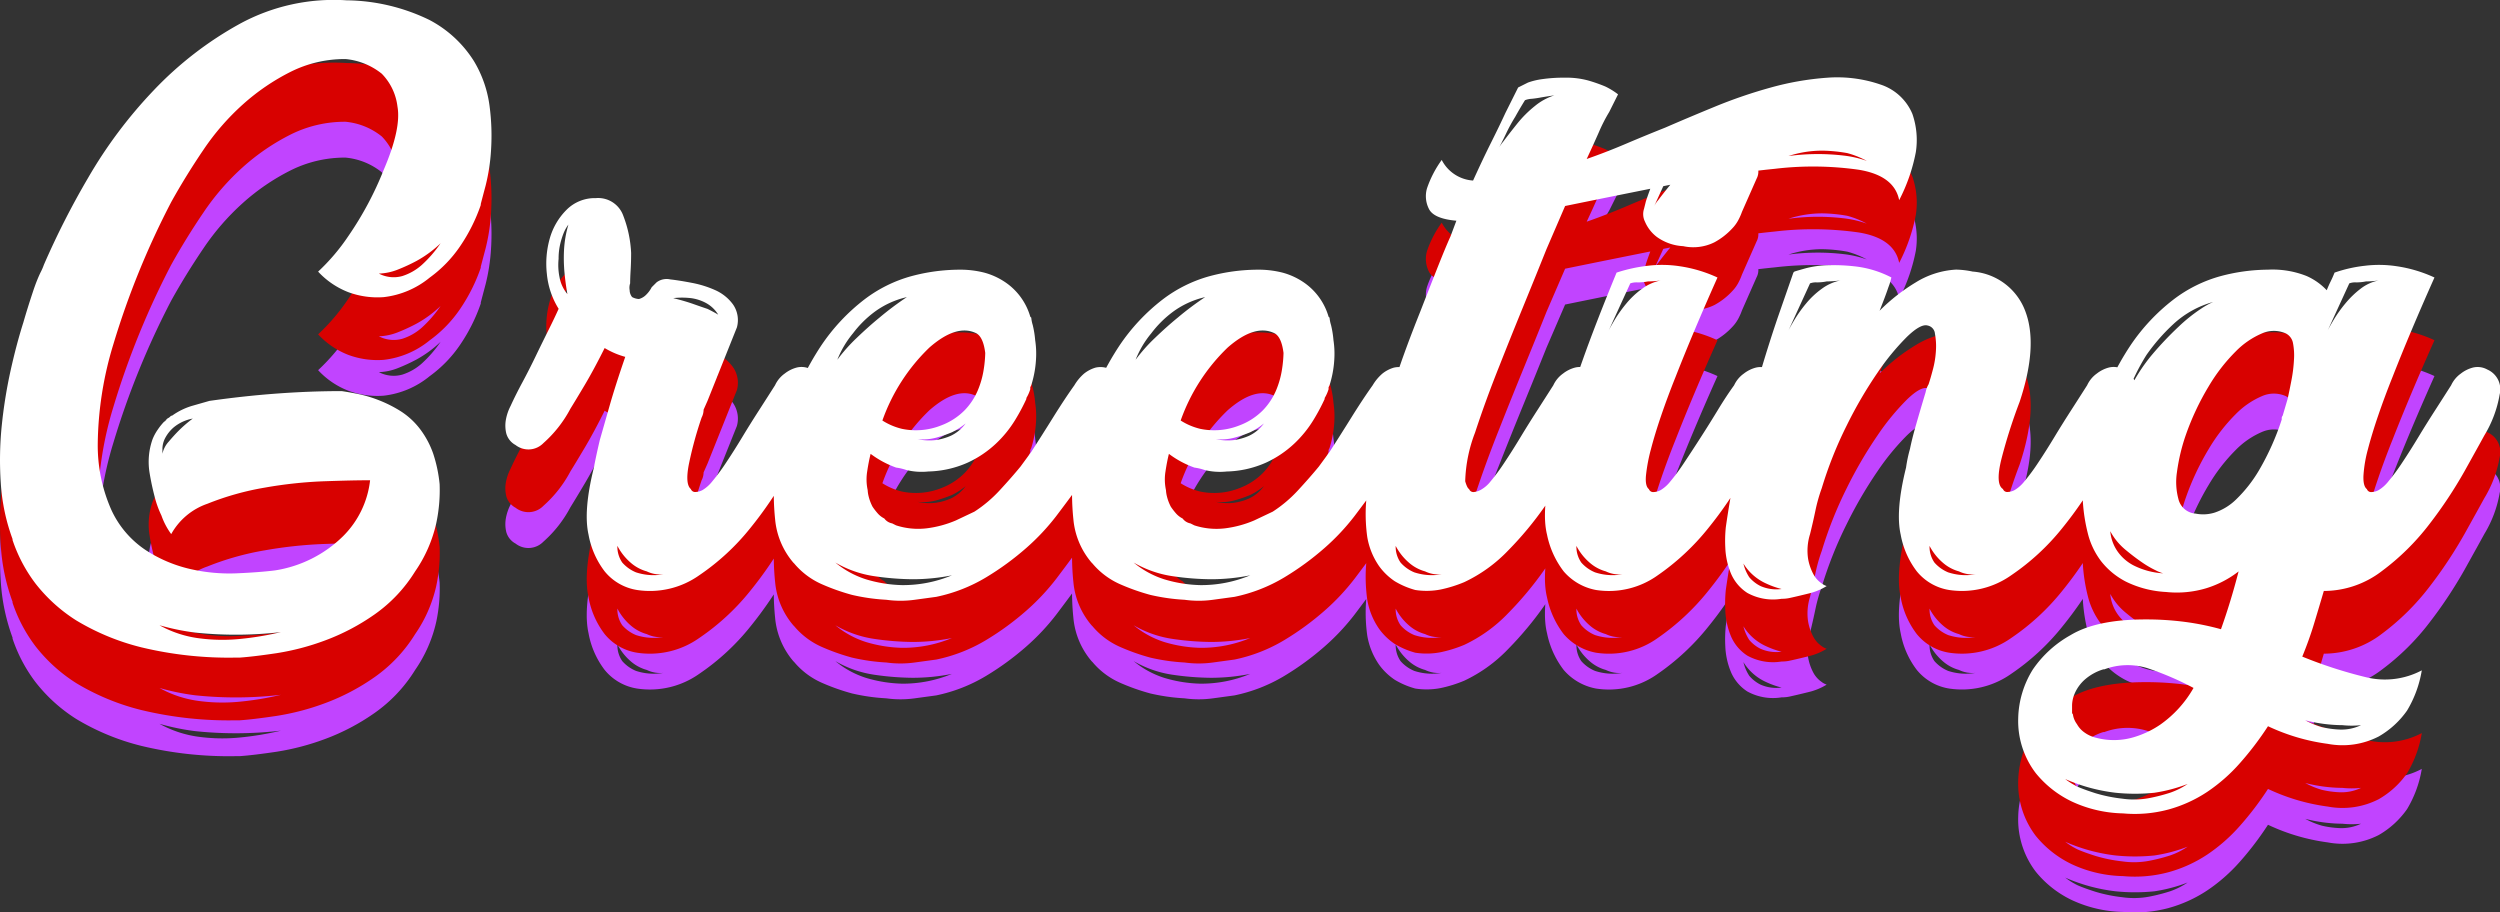 <svg xmlns="http://www.w3.org/2000/svg" width="279.036" height="101.834" viewBox="0 0 279.036 101.834"><rect x="0" y="0" width="279.036" height="101.834" fill="#333333" stroke="none"/><g id="greeting" transform="translate(897.589 -3775.149)"><path id="&#x30D1;&#x30B9;_88493" data-name="&#x30D1;&#x30B9; 88493" d="M4.811-5.685A22.073,22.073,0,0,1,3.5-11.917a38.013,38.013,0,0,1,.109-6.451,53.663,53.663,0,0,1,.984-6.123q.656-2.952,1.421-5.357.219-.765.492-1.64t.6-1.859q.219-.656.437-1.2t.437-.984a6,6,0,0,0,.328-.765,90.245,90.245,0,0,1,4.92-9.676,51.555,51.555,0,0,1,7.325-9.785,39.561,39.561,0,0,1,9.621-7.435,21.932,21.932,0,0,1,11.917-2.624,21.643,21.643,0,0,1,9.239,2.187,12.983,12.983,0,0,1,4.975,4.592,12.971,12.971,0,0,1,1.749,5.029,25.23,25.23,0,0,1,.164,4.92,21.388,21.388,0,0,1-.6,3.936q-.437,1.64-.547,2.077v.109a19.334,19.334,0,0,1-2.3,4.592,14.078,14.078,0,0,1-3.389,3.5,9.843,9.843,0,0,1-5.139,2.187,9.371,9.371,0,0,1-3.936-.547,9.03,9.03,0,0,1-3.389-2.3,22.781,22.781,0,0,0,3.389-3.991,37.147,37.147,0,0,0,3.936-7.38q1.968-4.592,1.531-7.052a6.3,6.3,0,0,0-1.749-3.663,7.566,7.566,0,0,0-4.045-1.64,13.5,13.5,0,0,0-6.123,1.421,24.358,24.358,0,0,0-5.3,3.608,27.226,27.226,0,0,0-4.428,5.084q-1.968,2.9-3.608,5.849a90.925,90.925,0,0,0-6.451,15.853,39.42,39.42,0,0,0-1.749,11.152,17.754,17.754,0,0,0,1.531,7.38,10.8,10.8,0,0,0,3.772,4.428A15.346,15.346,0,0,0,24.6-2.351a19.458,19.458,0,0,0,5.193.492q2.569-.109,4.319-.328a13.837,13.837,0,0,0,7.6-3.827,10.447,10.447,0,0,0,3.007-6.232h-.328q-1.531,0-4.756.109a48.3,48.3,0,0,0-6.669.711,31.072,31.072,0,0,0-6.4,1.8,7.355,7.355,0,0,0-4.045,3.389,7.988,7.988,0,0,1-1.093-2.077,11.022,11.022,0,0,1-.765-2.132q-.328-1.257-.547-2.569a7.576,7.576,0,0,1,.328-3.827,5.43,5.43,0,0,1,.6-1.093,6.61,6.61,0,0,1,.711-.875.1.1,0,0,0,.109-.109.1.1,0,0,0,.109-.109.857.857,0,0,1,.219-.164.857.857,0,0,0,.219-.164.315.315,0,0,1,.219-.109,7.5,7.5,0,0,1,2.241-1.093l1.913-.547q3.827-.547,7.544-.82t7.216-.273q.765.109,1.859.328a14.073,14.073,0,0,1,2.351.711,14.256,14.256,0,0,1,2.46,1.257A8.374,8.374,0,0,1,50.4-17.821,9.993,9.993,0,0,1,51.769-15.2a15.765,15.765,0,0,1,.711,3.389A17.737,17.737,0,0,1,52.1-7.435a15.345,15.345,0,0,1-2.351,5.357,16.4,16.4,0,0,1-4.537,4.811,24.322,24.322,0,0,1-5.521,2.9,27.735,27.735,0,0,1-5.412,1.421q-2.569.383-4.1.492h-.437A41.649,41.649,0,0,1,19.188,6.4a26.3,26.3,0,0,1-7.271-3.007A17.838,17.838,0,0,1,7.38-.711,16.86,16.86,0,0,1,4.811-5.576ZM34.768,4.7a43.65,43.65,0,0,1-9.567.055,26.475,26.475,0,0,1-3.991-.82A12.342,12.342,0,0,0,25.8,5.412a19.671,19.671,0,0,0,4.373.055A33.532,33.532,0,0,0,34.768,4.7ZM45.7-35.315a3.558,3.558,0,0,0,2.624.273A6.007,6.007,0,0,0,50.512-36.3,13.726,13.726,0,0,0,52.589-38.7a12.776,12.776,0,0,1-2.679,1.968,19.86,19.86,0,0,1-2.132.984A6.24,6.24,0,0,1,45.7-35.315ZM24.928-19.133a4.651,4.651,0,0,0-2.132.984,4.1,4.1,0,0,0-.984,1.257,2.676,2.676,0,0,0-.273,1.093v.6a2.914,2.914,0,0,1,.711-1.367q.6-.711,1.148-1.257A14.274,14.274,0,0,1,24.928-19.133Zm68.716,1.859q-.656,1.2-2.351,4.264a43.268,43.268,0,0,1-4.155,6.123A25.908,25.908,0,0,1,81.453-1.64,9.521,9.521,0,0,1,74.511,0,5.839,5.839,0,0,1,70.9-2.077a9.53,9.53,0,0,1-1.8-4.1q-.6-2.679.6-7.489.219-1.2.656-3.061l1.093-3.827q.656-2.3,1.749-5.467a9.1,9.1,0,0,1-2.3-.984q-1.2,2.405-2.241,4.155t-1.585,2.624A13.589,13.589,0,0,1,64.069-16.4a2.334,2.334,0,0,1-3.116.219,2.1,2.1,0,0,1-1.039-1.312,3.789,3.789,0,0,1-.055-1.421,5.418,5.418,0,0,1,.547-1.64q.547-1.2,1.312-2.624t1.476-2.9q.711-1.476,1.421-2.9t1.148-2.405a8.942,8.942,0,0,1-1.312-3.881,10.3,10.3,0,0,1,.328-3.991,7.326,7.326,0,0,1,1.859-3.171,4.45,4.45,0,0,1,3.28-1.312,2.975,2.975,0,0,1,3.061,1.968,13.2,13.2,0,0,1,.875,4.155q0,.984-.055,1.913t-.055,1.476a1.533,1.533,0,0,0-.055.765,1.252,1.252,0,0,0,.273.765,1.762,1.762,0,0,0,.765.219,1.771,1.771,0,0,0,.82-.492,3.16,3.16,0,0,0,.6-.82l.547-.547a1.86,1.86,0,0,1,1.531-.328q.984.109,2.405.383a11.622,11.622,0,0,1,2.624.82,4.939,4.939,0,0,1,1.968,1.585,3.063,3.063,0,0,1,.437,2.569l-3.28,8.2-.437.984a1.941,1.941,0,0,1-.219.875,42.465,42.465,0,0,0-1.421,5.193q-.437,2.241.219,2.788a.505.505,0,0,0,.547.328,1.762,1.762,0,0,0,.765-.219,4.061,4.061,0,0,0,1.093-.984,22.2,22.2,0,0,0,1.531-2.077q.875-1.312,1.8-2.843t1.913-3.061q.984-1.531,1.749-2.733a3.3,3.3,0,0,1,1.093-1.312,3.7,3.7,0,0,1,1.312-.656,2.225,2.225,0,0,1,1.64.219,2.4,2.4,0,0,1,1.367,2.788A13,13,0,0,1,93.644-17.275Zm-26.9-15.744q-.219-1.2-.328-2.405a17.773,17.773,0,0,1-.055-2.46,12.37,12.37,0,0,1,.492-2.9,4.278,4.278,0,0,0-.547.984,8.621,8.621,0,0,0-.383,1.257,7.063,7.063,0,0,0-.164,1.585,6.757,6.757,0,0,0,.109,2.077A4.005,4.005,0,0,0,66.748-33.019Zm5.576,28.1a3.114,3.114,0,0,0,.547,1.859A4.133,4.133,0,0,0,74.4-1.968a6.343,6.343,0,0,0,3.061.219A3.485,3.485,0,0,1,75.6-2.077a4.555,4.555,0,0,1-1.749-.929A6.323,6.323,0,0,1,72.324-4.92Zm11.261-25.8a3.616,3.616,0,0,0-1.367-1.312,4.86,4.86,0,0,0-1.695-.547,8.884,8.884,0,0,0-1.968,0q1.312.328,2.241.656t1.585.547Q83.039-31.051,83.585-30.723ZM127.373-24.6a2.336,2.336,0,0,1,1.312,2.788,14.023,14.023,0,0,1-1.749,4.537q-.437.765-1.312,2.351t-2.077,3.663q-.875,1.2-2.241,3.007A24.972,24.972,0,0,1,117.971-4.7a30.935,30.935,0,0,1-4.483,3.28A17.814,17.814,0,0,1,107.912.765l-2.405.328a11.545,11.545,0,0,1-3.171,0A22,22,0,0,1,98.509.547a23.741,23.741,0,0,1-3.389-1.2,8.479,8.479,0,0,1-3.061-2.3l-.109-.109a8.634,8.634,0,0,1-2.023-4.811,28.173,28.173,0,0,1-.055-5.248,30.893,30.893,0,0,1,1.312-5.9,31.7,31.7,0,0,1,3.881-8.255,21.89,21.89,0,0,1,4.811-5.139,15.338,15.338,0,0,1,5.3-2.624,20.845,20.845,0,0,1,5.248-.711,10.885,10.885,0,0,1,2.843.328,7.74,7.74,0,0,1,2.679,1.312,6.992,6.992,0,0,1,2.46,3.608l.109.109a3.847,3.847,0,0,0,.164.82,10.936,10.936,0,0,1,.273,1.695,9.909,9.909,0,0,1,.109,1.749,11.817,11.817,0,0,1-.547,3.28l-.109.219v.219a4.285,4.285,0,0,1-.437.984v.109a22.447,22.447,0,0,1-1.257,2.351,12.721,12.721,0,0,1-2.132,2.624,11.79,11.79,0,0,1-3.171,2.132,11.361,11.361,0,0,1-4.373.984,7.161,7.161,0,0,1-2.46-.164,6.187,6.187,0,0,0-1.148-.273,10.725,10.725,0,0,1-2.843-1.531q-.219.875-.383,1.968a5.647,5.647,0,0,0,.055,2.077,3.742,3.742,0,0,0,.109.711,5.143,5.143,0,0,0,.437,1.148,7.516,7.516,0,0,0,.547.711,2.435,2.435,0,0,0,.765.6,1.4,1.4,0,0,0,.875.547l.437.219a8,8,0,0,0,3.444.328,12.066,12.066,0,0,0,3.225-.875l2.077-.984a14.649,14.649,0,0,0,2.843-2.405q1.312-1.421,2.3-2.624l1.2-1.64q1.2-1.859,2.46-3.881t2.351-3.553a5.194,5.194,0,0,1,1.093-1.312,3.761,3.761,0,0,1,1.257-.656A2.424,2.424,0,0,1,127.373-24.6Zm-14.979-4.045q-2.187-1.093-5.248,1.585a21,21,0,0,0-5.248,8.145,7.182,7.182,0,0,0,2.187.929,7.631,7.631,0,0,0,4.373-.383,7.266,7.266,0,0,0,2.624-1.695,7.245,7.245,0,0,0,1.476-2.241,9.916,9.916,0,0,0,.656-2.351,13.56,13.56,0,0,0,.164-1.8Q113.16-28.208,112.395-28.645ZM96.651-3.061A10.151,10.151,0,0,0,100.04-1.2a15.117,15.117,0,0,0,4.045.656,14.193,14.193,0,0,0,5.576-1.093,22.249,22.249,0,0,1-4.373.437,30.785,30.785,0,0,1-4.209-.328A12.1,12.1,0,0,1,96.651-3.061Zm7.981-29.629A9.73,9.73,0,0,0,100.969-31a11.93,11.93,0,0,0-2.351,2.351,10.9,10.9,0,0,0-1.749,2.952,18.631,18.631,0,0,1,2.187-2.46q1.312-1.257,2.515-2.241A33.5,33.5,0,0,1,104.632-32.691Zm1.2,15.853a5.972,5.972,0,0,0,1.968.109,6.305,6.305,0,0,0,1.749-.492,4.33,4.33,0,0,0,1.64-1.367,7.893,7.893,0,0,1-1.531.984,13.914,13.914,0,0,1-1.749.6A5.613,5.613,0,0,1,105.835-16.837ZM160.665-24.6a2.336,2.336,0,0,1,1.312,2.788,14.022,14.022,0,0,1-1.749,4.537q-.437.765-1.312,2.351t-2.077,3.663q-.875,1.2-2.241,3.007A24.973,24.973,0,0,1,151.263-4.7a30.935,30.935,0,0,1-4.483,3.28A17.814,17.814,0,0,1,141.2.765l-2.405.328a11.545,11.545,0,0,1-3.171,0A22,22,0,0,1,131.8.547a23.74,23.74,0,0,1-3.389-1.2,8.479,8.479,0,0,1-3.061-2.3l-.109-.109a8.634,8.634,0,0,1-2.023-4.811,28.172,28.172,0,0,1-.055-5.248,30.893,30.893,0,0,1,1.312-5.9,31.7,31.7,0,0,1,3.881-8.255,21.89,21.89,0,0,1,4.811-5.139,15.338,15.338,0,0,1,5.3-2.624,20.845,20.845,0,0,1,5.248-.711,10.885,10.885,0,0,1,2.843.328,7.74,7.74,0,0,1,2.679,1.312A6.992,6.992,0,0,1,151.7-30.5l.109.109a3.847,3.847,0,0,0,.164.82,10.938,10.938,0,0,1,.273,1.695,9.908,9.908,0,0,1,.109,1.749,11.816,11.816,0,0,1-.547,3.28l-.109.219v.219a4.286,4.286,0,0,1-.437.984v.109a22.444,22.444,0,0,1-1.257,2.351,12.721,12.721,0,0,1-2.132,2.624,11.791,11.791,0,0,1-3.171,2.132,11.361,11.361,0,0,1-4.373.984,7.161,7.161,0,0,1-2.46-.164,6.187,6.187,0,0,0-1.148-.273,10.725,10.725,0,0,1-2.843-1.531q-.219.875-.383,1.968a5.648,5.648,0,0,0,.055,2.077,3.742,3.742,0,0,0,.109.711,5.142,5.142,0,0,0,.437,1.148,7.512,7.512,0,0,0,.547.711,2.435,2.435,0,0,0,.765.6,1.4,1.4,0,0,0,.875.547l.437.219a8,8,0,0,0,3.444.328,12.066,12.066,0,0,0,3.225-.875l2.077-.984a14.65,14.65,0,0,0,2.843-2.405q1.312-1.421,2.3-2.624l1.2-1.64q1.2-1.859,2.46-3.881t2.351-3.553a5.2,5.2,0,0,1,1.093-1.312,3.761,3.761,0,0,1,1.257-.656A2.424,2.424,0,0,1,160.665-24.6Zm-14.979-4.045q-2.187-1.093-5.248,1.585a21,21,0,0,0-5.248,8.145,7.182,7.182,0,0,0,2.187.929,7.631,7.631,0,0,0,4.373-.383,7.266,7.266,0,0,0,2.624-1.695,7.244,7.244,0,0,0,1.476-2.241,9.915,9.915,0,0,0,.656-2.351,13.56,13.56,0,0,0,.164-1.8Q146.452-28.208,145.687-28.645ZM129.943-3.061A10.152,10.152,0,0,0,133.332-1.2a15.117,15.117,0,0,0,4.045.656,14.193,14.193,0,0,0,5.576-1.093,22.249,22.249,0,0,1-4.373.437,30.785,30.785,0,0,1-4.209-.328A12.1,12.1,0,0,1,129.943-3.061Zm7.981-29.629A9.73,9.73,0,0,0,134.261-31a11.931,11.931,0,0,0-2.351,2.351,10.9,10.9,0,0,0-1.749,2.952,18.632,18.632,0,0,1,2.187-2.46q1.312-1.257,2.515-2.241A33.5,33.5,0,0,1,137.924-32.691Zm1.2,15.853a5.972,5.972,0,0,0,1.968.109,6.305,6.305,0,0,0,1.749-.492,4.33,4.33,0,0,0,1.64-1.367,7.892,7.892,0,0,1-1.531.984,13.913,13.913,0,0,1-1.749.6A5.612,5.612,0,0,1,139.127-16.837ZM180.837-24.6a2.4,2.4,0,0,1,1.367,2.788,13,13,0,0,1-1.695,4.537q-.547.984-1.749,3.225a48.845,48.845,0,0,1-2.952,4.756,38.17,38.17,0,0,1-4.045,4.865,16.526,16.526,0,0,1-4.92,3.553,14.514,14.514,0,0,1-2.624.82A8.2,8.2,0,0,1,161.376,0a9.1,9.1,0,0,1-2.3-.984,6.871,6.871,0,0,1-1.749-1.695A8.042,8.042,0,0,1,156.019-5.9a18.7,18.7,0,0,1-.164-3.335,20.119,20.119,0,0,1,.711-4.428q.328-1.749.984-4.373.547-2.187,1.585-5.412t2.788-7.6q.765-1.968,1.8-4.592t1.585-3.827l.656-1.749q-2.515-.219-3.061-1.312a3.129,3.129,0,0,1-.219-2.3A12.012,12.012,0,0,1,164.328-48a4.23,4.23,0,0,0,3.5,2.3q1.093-2.405,2.023-4.264t1.585-3.28l1.421-2.843,1.093-.547a7.75,7.75,0,0,1,1.585-.383,16.872,16.872,0,0,1,2.569-.164,9.205,9.205,0,0,1,2.624.328,17.7,17.7,0,0,1,1.859.656,8.066,8.066,0,0,1,1.421.875l-.984,1.968a17.924,17.924,0,0,0-1.148,2.241q-.6,1.367-1.367,3.007,2.187-.765,4.373-1.695t4.373-1.8q2.515-1.093,5.576-2.351a54.626,54.626,0,0,1,6.232-2.132,32.038,32.038,0,0,1,6.287-1.093,14.851,14.851,0,0,1,5.959.765,5.807,5.807,0,0,1,3.553,3.28,8.906,8.906,0,0,1,.383,4.264,19.6,19.6,0,0,1-1.859,5.357q-.547-2.733-4.483-3.389a36.146,36.146,0,0,0-9.4-.109q-5.467.547-11.753,1.8T178.1-42.859l-2.077,4.811q-1.093,2.733-2.569,6.341t-2.679,6.669q-1.531,3.827-2.733,7.489a16.3,16.3,0,0,0-1.093,5.412q.219.765.437.875a.505.505,0,0,0,.547.328,2.064,2.064,0,0,0,.711-.219,3.654,3.654,0,0,0,1.148-.984,22.2,22.2,0,0,0,1.531-2.077q.875-1.312,1.8-2.843t1.913-3.061q.984-1.531,1.749-2.733a3.3,3.3,0,0,1,1.093-1.312,3.7,3.7,0,0,1,1.312-.656A2.225,2.225,0,0,1,180.837-24.6Zm-7.216-30.067q-.547.875-1.093,1.859a18.769,18.769,0,0,0-1.039,1.913q-.492,1.039-1.039,2.023a5.658,5.658,0,0,1,.765-1.2q.656-.875,1.531-1.968a12.563,12.563,0,0,1,1.968-1.968,6.543,6.543,0,0,1,2.187-1.2q-.765.109-1.421.219-.547.109-1.093.164A2.426,2.426,0,0,0,173.621-54.667ZM159.189-4.92a3.114,3.114,0,0,0,.547,1.859,4.133,4.133,0,0,0,1.531,1.093,6.343,6.343,0,0,0,3.061.219,3.485,3.485,0,0,1-1.859-.328,4.555,4.555,0,0,1-1.749-.929A6.323,6.323,0,0,1,159.189-4.92Zm52.589-42.968a9.786,9.786,0,0,0-2.187-.875,17.208,17.208,0,0,0-2.733-.273,12.148,12.148,0,0,0-3.827.6,24.791,24.791,0,0,1,3.28-.219,24.78,24.78,0,0,1,2.843.164A11.523,11.523,0,0,1,211.779-47.888ZM181.548,0a6.263,6.263,0,0,1-3.608-2.077,9.989,9.989,0,0,1-1.859-4.1q-.656-2.679.547-7.489a36.2,36.2,0,0,1,1.312-5.467q.765-2.733,2.187-6.724t3.717-9.567a17.506,17.506,0,0,1,3.5-.765,13.033,13.033,0,0,1,3.553.055,15.274,15.274,0,0,1,4.209,1.257q-2.733,6.123-4.7,11.152-.875,2.187-1.585,4.264t-1.148,3.772a18.68,18.68,0,0,0-.547,2.9q-.109,1.2.328,1.531a.505.505,0,0,0,.547.328,1.762,1.762,0,0,0,.765-.219,4.061,4.061,0,0,0,1.093-.984,22.2,22.2,0,0,0,1.531-2.077q.875-1.312,1.859-2.843t1.913-3.061q.929-1.531,1.8-2.733a3.3,3.3,0,0,1,1.093-1.312,3.7,3.7,0,0,1,1.312-.656,2.225,2.225,0,0,1,1.64.219,2.336,2.336,0,0,1,1.312,2.788,14.023,14.023,0,0,1-1.749,4.537q-.656,1.2-2.351,4.264a43.268,43.268,0,0,1-4.155,6.123,26.486,26.486,0,0,1-5.631,5.248A9.347,9.347,0,0,1,181.548,0Zm8.637-48.653q1.312-.219,3.553-.383a11.817,11.817,0,0,1,4.756.711,2.918,2.918,0,0,1,.765.547,1.651,1.651,0,0,1,.219,1.859l-1.64,3.717a6,6,0,0,1-.328.765,4.162,4.162,0,0,1-.765,1.093,7.685,7.685,0,0,1-1.968,1.531,5.3,5.3,0,0,1-3.5.437,5.519,5.519,0,0,1-2.952-1.039,4.2,4.2,0,0,1-1.312-1.695,1.9,1.9,0,0,1-.109-1.421l.219-.875q.328-.984.711-1.968t.929-2.187a1.714,1.714,0,0,1,.328-.437A2.2,2.2,0,0,1,190.185-48.653Zm-7.216,19.68q.219-.437.711-1.257a14.645,14.645,0,0,1,1.257-1.749,9.34,9.34,0,0,1,1.749-1.64,5.3,5.3,0,0,1,2.077-.929,10.092,10.092,0,0,1-1.421.109,5.844,5.844,0,0,1-1.148.109,2.07,2.07,0,0,0-.82.109ZM188-42.749a2.964,2.964,0,0,1,.492-.765q.492-.656,1.2-1.531a9.481,9.481,0,0,1,1.749-1.64,6.745,6.745,0,0,1,2.241-1.093,5.068,5.068,0,0,1-.984.109,3.82,3.82,0,0,1-.929.109,3.82,3.82,0,0,0-.929.109,1.644,1.644,0,0,0-.875.547q-.219.219-.219.328ZM179.361-4.92a3.114,3.114,0,0,0,.547,1.859,4.133,4.133,0,0,0,1.531,1.093,6.343,6.343,0,0,0,3.061.219,3.485,3.485,0,0,1-1.859-.328,4.555,4.555,0,0,1-1.749-.929A6.323,6.323,0,0,1,179.361-4.92ZM220.963,0a5.839,5.839,0,0,1-3.608-2.077,9.53,9.53,0,0,1-1.8-4.1q-.6-2.679.6-7.489a15.294,15.294,0,0,1,.437-2.077q.219-1.093.656-2.624t1.093-3.717a2.64,2.64,0,0,1,.328-.875q.219-.656.492-1.695a10.266,10.266,0,0,0,.328-2.077,7.506,7.506,0,0,0-.109-1.859,1.015,1.015,0,0,0-.82-.929q-.765-.219-2.3,1.257a27.034,27.034,0,0,0-3.28,3.991,47.8,47.8,0,0,0-3.444,5.9,44.436,44.436,0,0,0-2.788,7,18.226,18.226,0,0,0-.711,2.515q-.273,1.312-.6,2.624a6.165,6.165,0,0,0-.219,2.733,5.739,5.739,0,0,0,.6,1.749,2.918,2.918,0,0,0,.875.984,1.967,1.967,0,0,0,.6.328,6.794,6.794,0,0,1-1.968.82q-1.093.273-2.077.492a4.065,4.065,0,0,1-.984.109A5.952,5.952,0,0,1,198.44.328a4.8,4.8,0,0,1-1.859-2.241,8.32,8.32,0,0,1-.6-2.788,14.716,14.716,0,0,1,.055-2.3,109.7,109.7,0,0,1,2.405-12.027q1.531-5.9,3.389-11.371l1.749-5.029.109-.109q.328-.109,1.312-.383a10.872,10.872,0,0,1,2.46-.328,20.99,20.99,0,0,1,3.28.164,11.594,11.594,0,0,1,3.772,1.2,6.233,6.233,0,0,1-.328,1.093q-.328.984-.984,2.624a20.958,20.958,0,0,1,4.045-3.171,9.515,9.515,0,0,1,4.483-1.421,9.728,9.728,0,0,1,1.859.219,6.819,6.819,0,0,1,5.9,4.483q1.421,3.827-.656,10.059a59.128,59.128,0,0,0-2.023,6.341q-.711,2.843.164,3.389a.505.505,0,0,0,.547.328,1.762,1.762,0,0,0,.765-.219,4.061,4.061,0,0,0,1.093-.984,22.2,22.2,0,0,0,1.531-2.077q.875-1.312,1.8-2.843t1.913-3.061q.984-1.531,1.749-2.733a3.3,3.3,0,0,1,1.093-1.312,3.7,3.7,0,0,1,1.312-.656,2.225,2.225,0,0,1,1.64.219,2.4,2.4,0,0,1,1.367,2.788,13,13,0,0,1-1.695,4.537q-.656,1.2-2.351,4.264a43.268,43.268,0,0,1-4.155,6.123,25.908,25.908,0,0,1-5.685,5.248A9.521,9.521,0,0,1,220.963,0ZM203.032-28.973q.219-.437.711-1.257A14.645,14.645,0,0,1,205-31.98a9.34,9.34,0,0,1,1.749-1.64,5.3,5.3,0,0,1,2.077-.929,12.54,12.54,0,0,1-1.531.109,5.562,5.562,0,0,1-1.093.109,1.876,1.876,0,0,0-.765.109ZM218.776-4.92a3.114,3.114,0,0,0,.547,1.859,4.133,4.133,0,0,0,1.531,1.093,6.343,6.343,0,0,0,3.061.219,3.485,3.485,0,0,1-1.859-.328,4.555,4.555,0,0,1-1.749-.929A6.323,6.323,0,0,1,218.776-4.92ZM198-2.952a4.86,4.86,0,0,0,.656,1.531,3.978,3.978,0,0,0,1.257.984,4.409,4.409,0,0,0,2.351.328,9.437,9.437,0,0,1-1.695-.6A5.731,5.731,0,0,1,198-2.952ZM281.041-24.6a2.4,2.4,0,0,1,1.367,2.788,13,13,0,0,1-1.695,4.537q-.656,1.2-2.241,4.045a49.125,49.125,0,0,1-3.881,5.849,26.79,26.79,0,0,1-5.3,5.248A10.666,10.666,0,0,1,262.783.109q-.547,1.859-1.093,3.663t-1.312,3.663a49.725,49.725,0,0,0,7.107,2.3,8.79,8.79,0,0,0,6.232-.765,12.671,12.671,0,0,1-1.64,4.483,9.838,9.838,0,0,1-3.171,2.9,8.838,8.838,0,0,1-5.685.82,22.525,22.525,0,0,1-6.669-1.968,34.667,34.667,0,0,1-3.116,4.1,18.917,18.917,0,0,1-3.663,3.225,15,15,0,0,1-4.319,1.968,14.5,14.5,0,0,1-5.084.437,14.171,14.171,0,0,1-5.685-1.312,11.616,11.616,0,0,1-4.045-3.171,9.6,9.6,0,0,1-1.968-6.123,10.7,10.7,0,0,1,1.64-5.467,12.439,12.439,0,0,1,4.209-3.827q2.9-1.749,8.364-1.749a33.534,33.534,0,0,1,4.373.273,29.449,29.449,0,0,1,4.045.82q1.093-3.061,1.968-6.451a11.369,11.369,0,0,1-3.553,1.859,11.412,11.412,0,0,1-4.537.437A11.517,11.517,0,0,1,240.7-.929a8.35,8.35,0,0,1-2.788-2.3,8.491,8.491,0,0,1-1.476-3.116,19.387,19.387,0,0,1-.547-3.5,25.474,25.474,0,0,1,1.421-9.184,31.7,31.7,0,0,1,3.881-8.255A21.89,21.89,0,0,1,246-32.417a15.338,15.338,0,0,1,5.3-2.624,20.845,20.845,0,0,1,5.248-.711,10.289,10.289,0,0,1,4.319.711,6.939,6.939,0,0,1,2.241,1.585q.219-.547.437-.984t.437-.984a15.421,15.421,0,0,1,3.389-.765,13.033,13.033,0,0,1,3.553.055,15.274,15.274,0,0,1,4.209,1.257q-2.733,6.123-4.7,11.152-.875,2.187-1.585,4.264T267.7-15.689a14.552,14.552,0,0,0-.492,2.9q-.055,1.2.383,1.531a.505.505,0,0,0,.547.328,1.762,1.762,0,0,0,.765-.219A4.06,4.06,0,0,0,270-12.136a22.2,22.2,0,0,0,1.531-2.077q.875-1.312,1.8-2.843t1.913-3.061q.984-1.531,1.749-2.733a3.3,3.3,0,0,1,1.093-1.312,3.7,3.7,0,0,1,1.312-.656A2.225,2.225,0,0,1,281.041-24.6Zm-22.3,3.28q.219-.984.437-2.132a16.336,16.336,0,0,0,.273-2.241,7.276,7.276,0,0,0-.109-1.859,1.505,1.505,0,0,0-.82-1.093,3.28,3.28,0,0,0-2.624,0,9.106,9.106,0,0,0-2.952,2.023,19.659,19.659,0,0,0-3.007,3.881,29.214,29.214,0,0,0-2.569,5.467,21.105,21.105,0,0,0-.984,4.155,7.281,7.281,0,0,0,.164,2.952,2.12,2.12,0,0,0,1.913,1.64,4.3,4.3,0,0,0,2.132-.109A6.234,6.234,0,0,0,253-10.113a15.323,15.323,0,0,0,2.569-3.28,28.743,28.743,0,0,0,2.515-5.631v-.109a.445.445,0,0,1,.109-.328Zm-10.5,32.253a33.878,33.878,0,0,0-5.084-2.187,7.44,7.44,0,0,0-4.865.109h-.109A5.626,5.626,0,0,0,236.105,10a4.427,4.427,0,0,0-1.093,1.476,3.53,3.53,0,0,0-.328,1.367v.82a.223.223,0,0,0,.055.164.223.223,0,0,1,.055.164,2.4,2.4,0,0,0,.437.984,2.744,2.744,0,0,0,.765.875,3.673,3.673,0,0,0,1.421.656,7.756,7.756,0,0,0,4.264-.109,10.522,10.522,0,0,0,2.843-1.367A12.61,12.61,0,0,0,248.241,10.933Zm-7.435-32.691a19.167,19.167,0,0,1,2.788-4.483,37.032,37.032,0,0,1,3.007-3.171,17.969,17.969,0,0,1,2.46-1.968,8.716,8.716,0,0,1,1.367-.765A10.742,10.742,0,0,0,246-29.684a21.4,21.4,0,0,0-3.007,3.444A23.233,23.233,0,0,0,240.807-21.757Zm-.547,45.045a9.144,9.144,0,0,0,3.007-.055,19.827,19.827,0,0,0,2.351-.6,8.238,8.238,0,0,0,1.968-.984,17.255,17.255,0,0,1-3.717.984,21.275,21.275,0,0,1-4.319,0,19.573,19.573,0,0,1-5.631-1.531,8.066,8.066,0,0,0,1.421.875q.765.328,1.968.711A16.736,16.736,0,0,0,240.26,23.288Zm22.96-52.261q.219-.437.711-1.257a14.645,14.645,0,0,1,1.257-1.749,10.288,10.288,0,0,1,1.695-1.64,4.869,4.869,0,0,1,2.023-.929,10.092,10.092,0,0,1-1.421.109,5.562,5.562,0,0,1-1.093.109,1.876,1.876,0,0,0-.765.109ZM238.948-6.56a4.636,4.636,0,0,0,.765,2.187,5,5,0,0,0,1.749,1.585,8.386,8.386,0,0,0,3.389.929,4.1,4.1,0,0,1-.82-.328,11,11,0,0,1-1.585-.929q-.875-.6-1.859-1.421A6.9,6.9,0,0,1,238.948-6.56Zm27.989,21.648a9.888,9.888,0,0,1-2.077,0,17.144,17.144,0,0,1-4.155-.547,8.93,8.93,0,0,0,1.859.765,10.446,10.446,0,0,0,2.023.273A5.06,5.06,0,0,0,266.937,15.088Z" transform="translate(-901 3852)" fill="#c144ff"></path><path id="&#x30D1;&#x30B9;_88492" data-name="&#x30D1;&#x30B9; 88492" d="M4.811-5.685A22.073,22.073,0,0,1,3.5-11.917a38.013,38.013,0,0,1,.109-6.451,53.663,53.663,0,0,1,.984-6.123q.656-2.952,1.421-5.357.219-.765.492-1.64t.6-1.859q.219-.656.437-1.2t.437-.984a6,6,0,0,0,.328-.765,90.245,90.245,0,0,1,4.92-9.676,51.555,51.555,0,0,1,7.325-9.785,39.561,39.561,0,0,1,9.621-7.435,21.932,21.932,0,0,1,11.917-2.624,21.643,21.643,0,0,1,9.239,2.187,12.983,12.983,0,0,1,4.975,4.592,12.971,12.971,0,0,1,1.749,5.029,25.23,25.23,0,0,1,.164,4.92,21.388,21.388,0,0,1-.6,3.936q-.437,1.64-.547,2.077v.109a19.334,19.334,0,0,1-2.3,4.592,14.078,14.078,0,0,1-3.389,3.5,9.843,9.843,0,0,1-5.139,2.187,9.371,9.371,0,0,1-3.936-.547,9.03,9.03,0,0,1-3.389-2.3,22.781,22.781,0,0,0,3.389-3.991,37.147,37.147,0,0,0,3.936-7.38q1.968-4.592,1.531-7.052a6.3,6.3,0,0,0-1.749-3.663,7.566,7.566,0,0,0-4.045-1.64,13.5,13.5,0,0,0-6.123,1.421,24.358,24.358,0,0,0-5.3,3.608,27.226,27.226,0,0,0-4.428,5.084q-1.968,2.9-3.608,5.849a90.925,90.925,0,0,0-6.451,15.853,39.42,39.42,0,0,0-1.749,11.152,17.754,17.754,0,0,0,1.531,7.38,10.8,10.8,0,0,0,3.772,4.428A15.346,15.346,0,0,0,24.6-2.351a19.458,19.458,0,0,0,5.193.492q2.569-.109,4.319-.328a13.837,13.837,0,0,0,7.6-3.827,10.447,10.447,0,0,0,3.007-6.232h-.328q-1.531,0-4.756.109a48.3,48.3,0,0,0-6.669.711,31.072,31.072,0,0,0-6.4,1.8,7.355,7.355,0,0,0-4.045,3.389,7.988,7.988,0,0,1-1.093-2.077,11.022,11.022,0,0,1-.765-2.132q-.328-1.257-.547-2.569a7.576,7.576,0,0,1,.328-3.827,5.43,5.43,0,0,1,.6-1.093,6.61,6.61,0,0,1,.711-.875.1.1,0,0,0,.109-.109.1.1,0,0,0,.109-.109.857.857,0,0,1,.219-.164.857.857,0,0,0,.219-.164.315.315,0,0,1,.219-.109,7.5,7.5,0,0,1,2.241-1.093l1.913-.547q3.827-.547,7.544-.82t7.216-.273q.765.109,1.859.328a14.073,14.073,0,0,1,2.351.711,14.256,14.256,0,0,1,2.46,1.257A8.374,8.374,0,0,1,50.4-17.821,9.993,9.993,0,0,1,51.769-15.2a15.765,15.765,0,0,1,.711,3.389A17.737,17.737,0,0,1,52.1-7.435a15.345,15.345,0,0,1-2.351,5.357,16.4,16.4,0,0,1-4.537,4.811,24.322,24.322,0,0,1-5.521,2.9,27.735,27.735,0,0,1-5.412,1.421q-2.569.383-4.1.492h-.437A41.649,41.649,0,0,1,19.188,6.4a26.3,26.3,0,0,1-7.271-3.007A17.838,17.838,0,0,1,7.38-.711,16.86,16.86,0,0,1,4.811-5.576ZM34.768,4.7a43.65,43.65,0,0,1-9.567.055,26.475,26.475,0,0,1-3.991-.82A12.342,12.342,0,0,0,25.8,5.412a19.671,19.671,0,0,0,4.373.055A33.532,33.532,0,0,0,34.768,4.7ZM45.7-35.315a3.558,3.558,0,0,0,2.624.273A6.007,6.007,0,0,0,50.512-36.3,13.726,13.726,0,0,0,52.589-38.7a12.776,12.776,0,0,1-2.679,1.968,19.86,19.86,0,0,1-2.132.984A6.24,6.24,0,0,1,45.7-35.315ZM24.928-19.133a4.651,4.651,0,0,0-2.132.984,4.1,4.1,0,0,0-.984,1.257,2.676,2.676,0,0,0-.273,1.093v.6a2.914,2.914,0,0,1,.711-1.367q.6-.711,1.148-1.257A14.274,14.274,0,0,1,24.928-19.133Zm68.716,1.859q-.656,1.2-2.351,4.264a43.268,43.268,0,0,1-4.155,6.123A25.908,25.908,0,0,1,81.453-1.64,9.521,9.521,0,0,1,74.511,0,5.839,5.839,0,0,1,70.9-2.077a9.53,9.53,0,0,1-1.8-4.1q-.6-2.679.6-7.489.219-1.2.656-3.061l1.093-3.827q.656-2.3,1.749-5.467a9.1,9.1,0,0,1-2.3-.984q-1.2,2.405-2.241,4.155t-1.585,2.624A13.589,13.589,0,0,1,64.069-16.4a2.334,2.334,0,0,1-3.116.219,2.1,2.1,0,0,1-1.039-1.312,3.789,3.789,0,0,1-.055-1.421,5.418,5.418,0,0,1,.547-1.64q.547-1.2,1.312-2.624t1.476-2.9q.711-1.476,1.421-2.9t1.148-2.405a8.942,8.942,0,0,1-1.312-3.881,10.3,10.3,0,0,1,.328-3.991,7.326,7.326,0,0,1,1.859-3.171,4.45,4.45,0,0,1,3.28-1.312,2.975,2.975,0,0,1,3.061,1.968,13.2,13.2,0,0,1,.875,4.155q0,.984-.055,1.913t-.055,1.476a1.533,1.533,0,0,0-.055.765,1.252,1.252,0,0,0,.273.765,1.762,1.762,0,0,0,.765.219,1.771,1.771,0,0,0,.82-.492,3.16,3.16,0,0,0,.6-.82l.547-.547a1.86,1.86,0,0,1,1.531-.328q.984.109,2.405.383a11.622,11.622,0,0,1,2.624.82,4.939,4.939,0,0,1,1.968,1.585,3.063,3.063,0,0,1,.437,2.569l-3.28,8.2-.437.984a1.941,1.941,0,0,1-.219.875,42.465,42.465,0,0,0-1.421,5.193q-.437,2.241.219,2.788a.505.505,0,0,0,.547.328,1.762,1.762,0,0,0,.765-.219,4.061,4.061,0,0,0,1.093-.984,22.2,22.2,0,0,0,1.531-2.077q.875-1.312,1.8-2.843t1.913-3.061q.984-1.531,1.749-2.733a3.3,3.3,0,0,1,1.093-1.312,3.7,3.7,0,0,1,1.312-.656,2.225,2.225,0,0,1,1.64.219,2.4,2.4,0,0,1,1.367,2.788A13,13,0,0,1,93.644-17.275Zm-26.9-15.744q-.219-1.2-.328-2.405a17.773,17.773,0,0,1-.055-2.46,12.37,12.37,0,0,1,.492-2.9,4.278,4.278,0,0,0-.547.984,8.621,8.621,0,0,0-.383,1.257,7.063,7.063,0,0,0-.164,1.585,6.757,6.757,0,0,0,.109,2.077A4.005,4.005,0,0,0,66.748-33.019Zm5.576,28.1a3.114,3.114,0,0,0,.547,1.859A4.133,4.133,0,0,0,74.4-1.968a6.343,6.343,0,0,0,3.061.219A3.485,3.485,0,0,1,75.6-2.077a4.555,4.555,0,0,1-1.749-.929A6.323,6.323,0,0,1,72.324-4.92Zm11.261-25.8a3.616,3.616,0,0,0-1.367-1.312,4.86,4.86,0,0,0-1.695-.547,8.884,8.884,0,0,0-1.968,0q1.312.328,2.241.656t1.585.547Q83.039-31.051,83.585-30.723ZM127.373-24.6a2.336,2.336,0,0,1,1.312,2.788,14.023,14.023,0,0,1-1.749,4.537q-.437.765-1.312,2.351t-2.077,3.663q-.875,1.2-2.241,3.007A24.972,24.972,0,0,1,117.971-4.7a30.935,30.935,0,0,1-4.483,3.28A17.814,17.814,0,0,1,107.912.765l-2.405.328a11.545,11.545,0,0,1-3.171,0A22,22,0,0,1,98.509.547a23.741,23.741,0,0,1-3.389-1.2,8.479,8.479,0,0,1-3.061-2.3l-.109-.109a8.634,8.634,0,0,1-2.023-4.811,28.173,28.173,0,0,1-.055-5.248,30.893,30.893,0,0,1,1.312-5.9,31.7,31.7,0,0,1,3.881-8.255,21.89,21.89,0,0,1,4.811-5.139,15.338,15.338,0,0,1,5.3-2.624,20.845,20.845,0,0,1,5.248-.711,10.885,10.885,0,0,1,2.843.328,7.74,7.74,0,0,1,2.679,1.312,6.992,6.992,0,0,1,2.46,3.608l.109.109a3.847,3.847,0,0,0,.164.82,10.936,10.936,0,0,1,.273,1.695,9.909,9.909,0,0,1,.109,1.749,11.817,11.817,0,0,1-.547,3.28l-.109.219v.219a4.285,4.285,0,0,1-.437.984v.109a22.447,22.447,0,0,1-1.257,2.351,12.721,12.721,0,0,1-2.132,2.624,11.79,11.79,0,0,1-3.171,2.132,11.361,11.361,0,0,1-4.373.984,7.161,7.161,0,0,1-2.46-.164,6.187,6.187,0,0,0-1.148-.273,10.725,10.725,0,0,1-2.843-1.531q-.219.875-.383,1.968a5.647,5.647,0,0,0,.055,2.077,3.742,3.742,0,0,0,.109.711,5.143,5.143,0,0,0,.437,1.148,7.516,7.516,0,0,0,.547.711,2.435,2.435,0,0,0,.765.6,1.4,1.4,0,0,0,.875.547l.437.219a8,8,0,0,0,3.444.328,12.066,12.066,0,0,0,3.225-.875l2.077-.984a14.649,14.649,0,0,0,2.843-2.405q1.312-1.421,2.3-2.624l1.2-1.64q1.2-1.859,2.46-3.881t2.351-3.553a5.194,5.194,0,0,1,1.093-1.312,3.761,3.761,0,0,1,1.257-.656A2.424,2.424,0,0,1,127.373-24.6Zm-14.979-4.045q-2.187-1.093-5.248,1.585a21,21,0,0,0-5.248,8.145,7.182,7.182,0,0,0,2.187.929,7.631,7.631,0,0,0,4.373-.383,7.266,7.266,0,0,0,2.624-1.695,7.245,7.245,0,0,0,1.476-2.241,9.916,9.916,0,0,0,.656-2.351,13.56,13.56,0,0,0,.164-1.8Q113.16-28.208,112.395-28.645ZM96.651-3.061A10.151,10.151,0,0,0,100.04-1.2a15.117,15.117,0,0,0,4.045.656,14.193,14.193,0,0,0,5.576-1.093,22.249,22.249,0,0,1-4.373.437,30.785,30.785,0,0,1-4.209-.328A12.1,12.1,0,0,1,96.651-3.061Zm7.981-29.629A9.73,9.73,0,0,0,100.969-31a11.93,11.93,0,0,0-2.351,2.351,10.9,10.9,0,0,0-1.749,2.952,18.631,18.631,0,0,1,2.187-2.46q1.312-1.257,2.515-2.241A33.5,33.5,0,0,1,104.632-32.691Zm1.2,15.853a5.972,5.972,0,0,0,1.968.109,6.305,6.305,0,0,0,1.749-.492,4.33,4.33,0,0,0,1.64-1.367,7.893,7.893,0,0,1-1.531.984,13.914,13.914,0,0,1-1.749.6A5.613,5.613,0,0,1,105.835-16.837ZM160.665-24.6a2.336,2.336,0,0,1,1.312,2.788,14.022,14.022,0,0,1-1.749,4.537q-.437.765-1.312,2.351t-2.077,3.663q-.875,1.2-2.241,3.007A24.973,24.973,0,0,1,151.263-4.7a30.935,30.935,0,0,1-4.483,3.28A17.814,17.814,0,0,1,141.2.765l-2.405.328a11.545,11.545,0,0,1-3.171,0A22,22,0,0,1,131.8.547a23.74,23.74,0,0,1-3.389-1.2,8.479,8.479,0,0,1-3.061-2.3l-.109-.109a8.634,8.634,0,0,1-2.023-4.811,28.172,28.172,0,0,1-.055-5.248,30.893,30.893,0,0,1,1.312-5.9,31.7,31.7,0,0,1,3.881-8.255,21.89,21.89,0,0,1,4.811-5.139,15.338,15.338,0,0,1,5.3-2.624,20.845,20.845,0,0,1,5.248-.711,10.885,10.885,0,0,1,2.843.328,7.74,7.74,0,0,1,2.679,1.312A6.992,6.992,0,0,1,151.7-30.5l.109.109a3.847,3.847,0,0,0,.164.82,10.938,10.938,0,0,1,.273,1.695,9.908,9.908,0,0,1,.109,1.749,11.816,11.816,0,0,1-.547,3.28l-.109.219v.219a4.286,4.286,0,0,1-.437.984v.109a22.444,22.444,0,0,1-1.257,2.351,12.721,12.721,0,0,1-2.132,2.624,11.791,11.791,0,0,1-3.171,2.132,11.361,11.361,0,0,1-4.373.984,7.161,7.161,0,0,1-2.46-.164,6.187,6.187,0,0,0-1.148-.273,10.725,10.725,0,0,1-2.843-1.531q-.219.875-.383,1.968a5.648,5.648,0,0,0,.055,2.077,3.742,3.742,0,0,0,.109.711,5.142,5.142,0,0,0,.437,1.148,7.512,7.512,0,0,0,.547.711,2.435,2.435,0,0,0,.765.6,1.4,1.4,0,0,0,.875.547l.437.219a8,8,0,0,0,3.444.328,12.066,12.066,0,0,0,3.225-.875l2.077-.984a14.65,14.65,0,0,0,2.843-2.405q1.312-1.421,2.3-2.624l1.2-1.64q1.2-1.859,2.46-3.881t2.351-3.553a5.2,5.2,0,0,1,1.093-1.312,3.761,3.761,0,0,1,1.257-.656A2.424,2.424,0,0,1,160.665-24.6Zm-14.979-4.045q-2.187-1.093-5.248,1.585a21,21,0,0,0-5.248,8.145,7.182,7.182,0,0,0,2.187.929,7.631,7.631,0,0,0,4.373-.383,7.266,7.266,0,0,0,2.624-1.695,7.244,7.244,0,0,0,1.476-2.241,9.915,9.915,0,0,0,.656-2.351,13.56,13.56,0,0,0,.164-1.8Q146.452-28.208,145.687-28.645ZM129.943-3.061A10.152,10.152,0,0,0,133.332-1.2a15.117,15.117,0,0,0,4.045.656,14.193,14.193,0,0,0,5.576-1.093,22.249,22.249,0,0,1-4.373.437,30.785,30.785,0,0,1-4.209-.328A12.1,12.1,0,0,1,129.943-3.061Zm7.981-29.629A9.73,9.73,0,0,0,134.261-31a11.931,11.931,0,0,0-2.351,2.351,10.9,10.9,0,0,0-1.749,2.952,18.632,18.632,0,0,1,2.187-2.46q1.312-1.257,2.515-2.241A33.5,33.5,0,0,1,137.924-32.691Zm1.2,15.853a5.972,5.972,0,0,0,1.968.109,6.305,6.305,0,0,0,1.749-.492,4.33,4.33,0,0,0,1.64-1.367,7.892,7.892,0,0,1-1.531.984,13.913,13.913,0,0,1-1.749.6A5.612,5.612,0,0,1,139.127-16.837ZM180.837-24.6a2.4,2.4,0,0,1,1.367,2.788,13,13,0,0,1-1.695,4.537q-.547.984-1.749,3.225a48.845,48.845,0,0,1-2.952,4.756,38.17,38.17,0,0,1-4.045,4.865,16.526,16.526,0,0,1-4.92,3.553,14.514,14.514,0,0,1-2.624.82A8.2,8.2,0,0,1,161.376,0a9.1,9.1,0,0,1-2.3-.984,6.871,6.871,0,0,1-1.749-1.695A8.042,8.042,0,0,1,156.019-5.9a18.7,18.7,0,0,1-.164-3.335,20.119,20.119,0,0,1,.711-4.428q.328-1.749.984-4.373.547-2.187,1.585-5.412t2.788-7.6q.765-1.968,1.8-4.592t1.585-3.827l.656-1.749q-2.515-.219-3.061-1.312a3.129,3.129,0,0,1-.219-2.3A12.012,12.012,0,0,1,164.328-48a4.23,4.23,0,0,0,3.5,2.3q1.093-2.405,2.023-4.264t1.585-3.28l1.421-2.843,1.093-.547a7.75,7.75,0,0,1,1.585-.383,16.872,16.872,0,0,1,2.569-.164,9.205,9.205,0,0,1,2.624.328,17.7,17.7,0,0,1,1.859.656,8.066,8.066,0,0,1,1.421.875l-.984,1.968a17.924,17.924,0,0,0-1.148,2.241q-.6,1.367-1.367,3.007,2.187-.765,4.373-1.695t4.373-1.8q2.515-1.093,5.576-2.351a54.626,54.626,0,0,1,6.232-2.132,32.038,32.038,0,0,1,6.287-1.093,14.851,14.851,0,0,1,5.959.765,5.807,5.807,0,0,1,3.553,3.28,8.906,8.906,0,0,1,.383,4.264,19.6,19.6,0,0,1-1.859,5.357q-.547-2.733-4.483-3.389a36.146,36.146,0,0,0-9.4-.109q-5.467.547-11.753,1.8T178.1-42.859l-2.077,4.811q-1.093,2.733-2.569,6.341t-2.679,6.669q-1.531,3.827-2.733,7.489a16.3,16.3,0,0,0-1.093,5.412q.219.765.437.875a.505.505,0,0,0,.547.328,2.064,2.064,0,0,0,.711-.219,3.654,3.654,0,0,0,1.148-.984,22.2,22.2,0,0,0,1.531-2.077q.875-1.312,1.8-2.843t1.913-3.061q.984-1.531,1.749-2.733a3.3,3.3,0,0,1,1.093-1.312,3.7,3.7,0,0,1,1.312-.656A2.225,2.225,0,0,1,180.837-24.6Zm-7.216-30.067q-.547.875-1.093,1.859a18.769,18.769,0,0,0-1.039,1.913q-.492,1.039-1.039,2.023a5.658,5.658,0,0,1,.765-1.2q.656-.875,1.531-1.968a12.563,12.563,0,0,1,1.968-1.968,6.543,6.543,0,0,1,2.187-1.2q-.765.109-1.421.219-.547.109-1.093.164A2.426,2.426,0,0,0,173.621-54.667ZM159.189-4.92a3.114,3.114,0,0,0,.547,1.859,4.133,4.133,0,0,0,1.531,1.093,6.343,6.343,0,0,0,3.061.219,3.485,3.485,0,0,1-1.859-.328,4.555,4.555,0,0,1-1.749-.929A6.323,6.323,0,0,1,159.189-4.92Zm52.589-42.968a9.786,9.786,0,0,0-2.187-.875,17.208,17.208,0,0,0-2.733-.273,12.148,12.148,0,0,0-3.827.6,24.791,24.791,0,0,1,3.28-.219,24.78,24.78,0,0,1,2.843.164A11.523,11.523,0,0,1,211.779-47.888ZM181.548,0a6.263,6.263,0,0,1-3.608-2.077,9.989,9.989,0,0,1-1.859-4.1q-.656-2.679.547-7.489a36.2,36.2,0,0,1,1.312-5.467q.765-2.733,2.187-6.724t3.717-9.567a17.506,17.506,0,0,1,3.5-.765,13.033,13.033,0,0,1,3.553.055,15.274,15.274,0,0,1,4.209,1.257q-2.733,6.123-4.7,11.152-.875,2.187-1.585,4.264t-1.148,3.772a18.68,18.68,0,0,0-.547,2.9q-.109,1.2.328,1.531a.505.505,0,0,0,.547.328,1.762,1.762,0,0,0,.765-.219,4.061,4.061,0,0,0,1.093-.984,22.2,22.2,0,0,0,1.531-2.077q.875-1.312,1.859-2.843t1.913-3.061q.929-1.531,1.8-2.733a3.3,3.3,0,0,1,1.093-1.312,3.7,3.7,0,0,1,1.312-.656,2.225,2.225,0,0,1,1.64.219,2.336,2.336,0,0,1,1.312,2.788,14.023,14.023,0,0,1-1.749,4.537q-.656,1.2-2.351,4.264a43.268,43.268,0,0,1-4.155,6.123,26.486,26.486,0,0,1-5.631,5.248A9.347,9.347,0,0,1,181.548,0Zm8.637-48.653q1.312-.219,3.553-.383a11.817,11.817,0,0,1,4.756.711,2.918,2.918,0,0,1,.765.547,1.651,1.651,0,0,1,.219,1.859l-1.64,3.717a6,6,0,0,1-.328.765,4.162,4.162,0,0,1-.765,1.093,7.685,7.685,0,0,1-1.968,1.531,5.3,5.3,0,0,1-3.5.437,5.519,5.519,0,0,1-2.952-1.039,4.2,4.2,0,0,1-1.312-1.695,1.9,1.9,0,0,1-.109-1.421l.219-.875q.328-.984.711-1.968t.929-2.187a1.714,1.714,0,0,1,.328-.437A2.2,2.2,0,0,1,190.185-48.653Zm-7.216,19.68q.219-.437.711-1.257a14.645,14.645,0,0,1,1.257-1.749,9.34,9.34,0,0,1,1.749-1.64,5.3,5.3,0,0,1,2.077-.929,10.092,10.092,0,0,1-1.421.109,5.844,5.844,0,0,1-1.148.109,2.07,2.07,0,0,0-.82.109ZM188-42.749a2.964,2.964,0,0,1,.492-.765q.492-.656,1.2-1.531a9.481,9.481,0,0,1,1.749-1.64,6.745,6.745,0,0,1,2.241-1.093,5.068,5.068,0,0,1-.984.109,3.82,3.82,0,0,1-.929.109,3.82,3.82,0,0,0-.929.109,1.644,1.644,0,0,0-.875.547q-.219.219-.219.328ZM179.361-4.92a3.114,3.114,0,0,0,.547,1.859,4.133,4.133,0,0,0,1.531,1.093,6.343,6.343,0,0,0,3.061.219,3.485,3.485,0,0,1-1.859-.328,4.555,4.555,0,0,1-1.749-.929A6.323,6.323,0,0,1,179.361-4.92ZM220.963,0a5.839,5.839,0,0,1-3.608-2.077,9.53,9.53,0,0,1-1.8-4.1q-.6-2.679.6-7.489a15.294,15.294,0,0,1,.437-2.077q.219-1.093.656-2.624t1.093-3.717a2.64,2.64,0,0,1,.328-.875q.219-.656.492-1.695a10.266,10.266,0,0,0,.328-2.077,7.506,7.506,0,0,0-.109-1.859,1.015,1.015,0,0,0-.82-.929q-.765-.219-2.3,1.257a27.034,27.034,0,0,0-3.28,3.991,47.8,47.8,0,0,0-3.444,5.9,44.436,44.436,0,0,0-2.788,7,18.226,18.226,0,0,0-.711,2.515q-.273,1.312-.6,2.624a6.165,6.165,0,0,0-.219,2.733,5.739,5.739,0,0,0,.6,1.749,2.918,2.918,0,0,0,.875.984,1.967,1.967,0,0,0,.6.328,6.794,6.794,0,0,1-1.968.82q-1.093.273-2.077.492a4.065,4.065,0,0,1-.984.109A5.952,5.952,0,0,1,198.44.328a4.8,4.8,0,0,1-1.859-2.241,8.32,8.32,0,0,1-.6-2.788,14.716,14.716,0,0,1,.055-2.3,109.7,109.7,0,0,1,2.405-12.027q1.531-5.9,3.389-11.371l1.749-5.029.109-.109q.328-.109,1.312-.383a10.872,10.872,0,0,1,2.46-.328,20.99,20.99,0,0,1,3.28.164,11.594,11.594,0,0,1,3.772,1.2,6.233,6.233,0,0,1-.328,1.093q-.328.984-.984,2.624a20.958,20.958,0,0,1,4.045-3.171,9.515,9.515,0,0,1,4.483-1.421,9.728,9.728,0,0,1,1.859.219,6.819,6.819,0,0,1,5.9,4.483q1.421,3.827-.656,10.059a59.128,59.128,0,0,0-2.023,6.341q-.711,2.843.164,3.389a.505.505,0,0,0,.547.328,1.762,1.762,0,0,0,.765-.219,4.061,4.061,0,0,0,1.093-.984,22.2,22.2,0,0,0,1.531-2.077q.875-1.312,1.8-2.843t1.913-3.061q.984-1.531,1.749-2.733a3.3,3.3,0,0,1,1.093-1.312,3.7,3.7,0,0,1,1.312-.656,2.225,2.225,0,0,1,1.64.219,2.4,2.4,0,0,1,1.367,2.788,13,13,0,0,1-1.695,4.537q-.656,1.2-2.351,4.264a43.268,43.268,0,0,1-4.155,6.123,25.908,25.908,0,0,1-5.685,5.248A9.521,9.521,0,0,1,220.963,0ZM203.032-28.973q.219-.437.711-1.257A14.645,14.645,0,0,1,205-31.98a9.34,9.34,0,0,1,1.749-1.64,5.3,5.3,0,0,1,2.077-.929,12.54,12.54,0,0,1-1.531.109,5.562,5.562,0,0,1-1.093.109,1.876,1.876,0,0,0-.765.109ZM218.776-4.92a3.114,3.114,0,0,0,.547,1.859,4.133,4.133,0,0,0,1.531,1.093,6.343,6.343,0,0,0,3.061.219,3.485,3.485,0,0,1-1.859-.328,4.555,4.555,0,0,1-1.749-.929A6.323,6.323,0,0,1,218.776-4.92ZM198-2.952a4.86,4.86,0,0,0,.656,1.531,3.978,3.978,0,0,0,1.257.984,4.409,4.409,0,0,0,2.351.328,9.437,9.437,0,0,1-1.695-.6A5.731,5.731,0,0,1,198-2.952ZM281.041-24.6a2.4,2.4,0,0,1,1.367,2.788,13,13,0,0,1-1.695,4.537q-.656,1.2-2.241,4.045a49.125,49.125,0,0,1-3.881,5.849,26.79,26.79,0,0,1-5.3,5.248A10.666,10.666,0,0,1,262.783.109q-.547,1.859-1.093,3.663t-1.312,3.663a49.725,49.725,0,0,0,7.107,2.3,8.79,8.79,0,0,0,6.232-.765,12.671,12.671,0,0,1-1.64,4.483,9.838,9.838,0,0,1-3.171,2.9,8.838,8.838,0,0,1-5.685.82,22.525,22.525,0,0,1-6.669-1.968,34.667,34.667,0,0,1-3.116,4.1,18.917,18.917,0,0,1-3.663,3.225,15,15,0,0,1-4.319,1.968,14.5,14.5,0,0,1-5.084.437,14.171,14.171,0,0,1-5.685-1.312,11.616,11.616,0,0,1-4.045-3.171,9.6,9.6,0,0,1-1.968-6.123,10.7,10.7,0,0,1,1.64-5.467,12.439,12.439,0,0,1,4.209-3.827q2.9-1.749,8.364-1.749a33.534,33.534,0,0,1,4.373.273,29.449,29.449,0,0,1,4.045.82q1.093-3.061,1.968-6.451a11.369,11.369,0,0,1-3.553,1.859,11.412,11.412,0,0,1-4.537.437A11.517,11.517,0,0,1,240.7-.929a8.35,8.35,0,0,1-2.788-2.3,8.491,8.491,0,0,1-1.476-3.116,19.387,19.387,0,0,1-.547-3.5,25.474,25.474,0,0,1,1.421-9.184,31.7,31.7,0,0,1,3.881-8.255A21.89,21.89,0,0,1,246-32.417a15.338,15.338,0,0,1,5.3-2.624,20.845,20.845,0,0,1,5.248-.711,10.289,10.289,0,0,1,4.319.711,6.939,6.939,0,0,1,2.241,1.585q.219-.547.437-.984t.437-.984a15.421,15.421,0,0,1,3.389-.765,13.033,13.033,0,0,1,3.553.055,15.274,15.274,0,0,1,4.209,1.257q-2.733,6.123-4.7,11.152-.875,2.187-1.585,4.264T267.7-15.689a14.552,14.552,0,0,0-.492,2.9q-.055,1.2.383,1.531a.505.505,0,0,0,.547.328,1.762,1.762,0,0,0,.765-.219A4.06,4.06,0,0,0,270-12.136a22.2,22.2,0,0,0,1.531-2.077q.875-1.312,1.8-2.843t1.913-3.061q.984-1.531,1.749-2.733a3.3,3.3,0,0,1,1.093-1.312,3.7,3.7,0,0,1,1.312-.656A2.225,2.225,0,0,1,281.041-24.6Zm-22.3,3.28q.219-.984.437-2.132a16.336,16.336,0,0,0,.273-2.241,7.276,7.276,0,0,0-.109-1.859,1.505,1.505,0,0,0-.82-1.093,3.28,3.28,0,0,0-2.624,0,9.106,9.106,0,0,0-2.952,2.023,19.659,19.659,0,0,0-3.007,3.881,29.214,29.214,0,0,0-2.569,5.467,21.105,21.105,0,0,0-.984,4.155,7.281,7.281,0,0,0,.164,2.952,2.12,2.12,0,0,0,1.913,1.64,4.3,4.3,0,0,0,2.132-.109A6.234,6.234,0,0,0,253-10.113a15.323,15.323,0,0,0,2.569-3.28,28.743,28.743,0,0,0,2.515-5.631v-.109a.445.445,0,0,1,.109-.328Zm-10.5,32.253a33.878,33.878,0,0,0-5.084-2.187,7.44,7.44,0,0,0-4.865.109h-.109A5.626,5.626,0,0,0,236.105,10a4.427,4.427,0,0,0-1.093,1.476,3.53,3.53,0,0,0-.328,1.367v.82a.223.223,0,0,0,.055.164.223.223,0,0,1,.055.164,2.4,2.4,0,0,0,.437.984,2.744,2.744,0,0,0,.765.875,3.673,3.673,0,0,0,1.421.656,7.756,7.756,0,0,0,4.264-.109,10.522,10.522,0,0,0,2.843-1.367A12.61,12.61,0,0,0,248.241,10.933Zm-7.435-32.691a19.167,19.167,0,0,1,2.788-4.483,37.032,37.032,0,0,1,3.007-3.171,17.969,17.969,0,0,1,2.46-1.968,8.716,8.716,0,0,1,1.367-.765A10.742,10.742,0,0,0,246-29.684a21.4,21.4,0,0,0-3.007,3.444A23.233,23.233,0,0,0,240.807-21.757Zm-.547,45.045a9.144,9.144,0,0,0,3.007-.055,19.827,19.827,0,0,0,2.351-.6,8.238,8.238,0,0,0,1.968-.984,17.255,17.255,0,0,1-3.717.984,21.275,21.275,0,0,1-4.319,0,19.573,19.573,0,0,1-5.631-1.531,8.066,8.066,0,0,0,1.421.875q.765.328,1.968.711A16.736,16.736,0,0,0,240.26,23.288Zm22.96-52.261q.219-.437.711-1.257a14.645,14.645,0,0,1,1.257-1.749,10.288,10.288,0,0,1,1.695-1.64,4.869,4.869,0,0,1,2.023-.929,10.092,10.092,0,0,1-1.421.109,5.562,5.562,0,0,1-1.093.109,1.876,1.876,0,0,0-.765.109ZM238.948-6.56a4.636,4.636,0,0,0,.765,2.187,5,5,0,0,0,1.749,1.585,8.386,8.386,0,0,0,3.389.929,4.1,4.1,0,0,1-.82-.328,11,11,0,0,1-1.585-.929q-.875-.6-1.859-1.421A6.9,6.9,0,0,1,238.948-6.56Zm27.989,21.648a9.888,9.888,0,0,1-2.077,0,17.144,17.144,0,0,1-4.155-.547,8.93,8.93,0,0,0,1.859.765,10.446,10.446,0,0,0,2.023.273A5.06,5.06,0,0,0,266.937,15.088Z" transform="translate(-901 3848)" fill="#d80100"></path><path id="&#x30D1;&#x30B9;_88491" data-name="&#x30D1;&#x30B9; 88491" d="M4.811-5.685A22.073,22.073,0,0,1,3.5-11.917a38.013,38.013,0,0,1,.109-6.451,53.663,53.663,0,0,1,.984-6.123q.656-2.952,1.421-5.357.219-.765.492-1.64t.6-1.859q.219-.656.437-1.2t.437-.984a6,6,0,0,0,.328-.765,90.245,90.245,0,0,1,4.92-9.676,51.555,51.555,0,0,1,7.325-9.785,39.561,39.561,0,0,1,9.621-7.435,21.932,21.932,0,0,1,11.917-2.624,21.643,21.643,0,0,1,9.239,2.187,12.983,12.983,0,0,1,4.975,4.592,12.971,12.971,0,0,1,1.749,5.029,25.23,25.23,0,0,1,.164,4.92,21.388,21.388,0,0,1-.6,3.936q-.437,1.64-.547,2.077v.109a19.334,19.334,0,0,1-2.3,4.592,14.078,14.078,0,0,1-3.389,3.5,9.843,9.843,0,0,1-5.139,2.187,9.371,9.371,0,0,1-3.936-.547,9.03,9.03,0,0,1-3.389-2.3,22.781,22.781,0,0,0,3.389-3.991,37.147,37.147,0,0,0,3.936-7.38q1.968-4.592,1.531-7.052a6.3,6.3,0,0,0-1.749-3.663,7.566,7.566,0,0,0-4.045-1.64,13.5,13.5,0,0,0-6.123,1.421,24.358,24.358,0,0,0-5.3,3.608,27.226,27.226,0,0,0-4.428,5.084q-1.968,2.9-3.608,5.849a90.925,90.925,0,0,0-6.451,15.853,39.42,39.42,0,0,0-1.749,11.152,17.754,17.754,0,0,0,1.531,7.38,10.8,10.8,0,0,0,3.772,4.428A15.346,15.346,0,0,0,24.6-2.351a19.458,19.458,0,0,0,5.193.492q2.569-.109,4.319-.328a13.837,13.837,0,0,0,7.6-3.827,10.447,10.447,0,0,0,3.007-6.232h-.328q-1.531,0-4.756.109a48.3,48.3,0,0,0-6.669.711,31.072,31.072,0,0,0-6.4,1.8,7.355,7.355,0,0,0-4.045,3.389,7.988,7.988,0,0,1-1.093-2.077,11.022,11.022,0,0,1-.765-2.132q-.328-1.257-.547-2.569a7.576,7.576,0,0,1,.328-3.827,5.43,5.43,0,0,1,.6-1.093,6.61,6.61,0,0,1,.711-.875.1.1,0,0,0,.109-.109.1.1,0,0,0,.109-.109.857.857,0,0,1,.219-.164.857.857,0,0,0,.219-.164.315.315,0,0,1,.219-.109,7.5,7.5,0,0,1,2.241-1.093l1.913-.547q3.827-.547,7.544-.82t7.216-.273q.765.109,1.859.328a14.073,14.073,0,0,1,2.351.711,14.256,14.256,0,0,1,2.46,1.257A8.374,8.374,0,0,1,50.4-17.821,9.993,9.993,0,0,1,51.769-15.2a15.765,15.765,0,0,1,.711,3.389A17.737,17.737,0,0,1,52.1-7.435a15.345,15.345,0,0,1-2.351,5.357,16.4,16.4,0,0,1-4.537,4.811,24.322,24.322,0,0,1-5.521,2.9,27.735,27.735,0,0,1-5.412,1.421q-2.569.383-4.1.492h-.437A41.649,41.649,0,0,1,19.188,6.4a26.3,26.3,0,0,1-7.271-3.007A17.838,17.838,0,0,1,7.38-.711,16.86,16.86,0,0,1,4.811-5.576ZM34.768,4.7a43.65,43.65,0,0,1-9.567.055,26.475,26.475,0,0,1-3.991-.82A12.342,12.342,0,0,0,25.8,5.412a19.671,19.671,0,0,0,4.373.055A33.532,33.532,0,0,0,34.768,4.7ZM45.7-35.315a3.558,3.558,0,0,0,2.624.273A6.007,6.007,0,0,0,50.512-36.3,13.726,13.726,0,0,0,52.589-38.7a12.776,12.776,0,0,1-2.679,1.968,19.86,19.86,0,0,1-2.132.984A6.24,6.24,0,0,1,45.7-35.315ZM24.928-19.133a4.651,4.651,0,0,0-2.132.984,4.1,4.1,0,0,0-.984,1.257,2.676,2.676,0,0,0-.273,1.093v.6a2.914,2.914,0,0,1,.711-1.367q.6-.711,1.148-1.257A14.274,14.274,0,0,1,24.928-19.133Zm68.716,1.859q-.656,1.2-2.351,4.264a43.268,43.268,0,0,1-4.155,6.123A25.908,25.908,0,0,1,81.453-1.64,9.521,9.521,0,0,1,74.511,0,5.839,5.839,0,0,1,70.9-2.077a9.53,9.53,0,0,1-1.8-4.1q-.6-2.679.6-7.489.219-1.2.656-3.061l1.093-3.827q.656-2.3,1.749-5.467a9.1,9.1,0,0,1-2.3-.984q-1.2,2.405-2.241,4.155t-1.585,2.624A13.589,13.589,0,0,1,64.069-16.4a2.334,2.334,0,0,1-3.116.219,2.1,2.1,0,0,1-1.039-1.312,3.789,3.789,0,0,1-.055-1.421,5.418,5.418,0,0,1,.547-1.64q.547-1.2,1.312-2.624t1.476-2.9q.711-1.476,1.421-2.9t1.148-2.405a8.942,8.942,0,0,1-1.312-3.881,10.3,10.3,0,0,1,.328-3.991,7.326,7.326,0,0,1,1.859-3.171,4.45,4.45,0,0,1,3.28-1.312,2.975,2.975,0,0,1,3.061,1.968,13.2,13.2,0,0,1,.875,4.155q0,.984-.055,1.913t-.055,1.476a1.533,1.533,0,0,0-.055.765,1.252,1.252,0,0,0,.273.765,1.762,1.762,0,0,0,.765.219,1.771,1.771,0,0,0,.82-.492,3.16,3.16,0,0,0,.6-.82l.547-.547a1.86,1.86,0,0,1,1.531-.328q.984.109,2.405.383a11.622,11.622,0,0,1,2.624.82,4.939,4.939,0,0,1,1.968,1.585,3.063,3.063,0,0,1,.437,2.569l-3.28,8.2-.437.984a1.941,1.941,0,0,1-.219.875,42.465,42.465,0,0,0-1.421,5.193q-.437,2.241.219,2.788a.505.505,0,0,0,.547.328,1.762,1.762,0,0,0,.765-.219,4.061,4.061,0,0,0,1.093-.984,22.2,22.2,0,0,0,1.531-2.077q.875-1.312,1.8-2.843t1.913-3.061q.984-1.531,1.749-2.733a3.3,3.3,0,0,1,1.093-1.312,3.7,3.7,0,0,1,1.312-.656,2.225,2.225,0,0,1,1.64.219,2.4,2.4,0,0,1,1.367,2.788A13,13,0,0,1,93.644-17.275Zm-26.9-15.744q-.219-1.2-.328-2.405a17.773,17.773,0,0,1-.055-2.46,12.37,12.37,0,0,1,.492-2.9,4.278,4.278,0,0,0-.547.984,8.621,8.621,0,0,0-.383,1.257,7.063,7.063,0,0,0-.164,1.585,6.757,6.757,0,0,0,.109,2.077A4.005,4.005,0,0,0,66.748-33.019Zm5.576,28.1a3.114,3.114,0,0,0,.547,1.859A4.133,4.133,0,0,0,74.4-1.968a6.343,6.343,0,0,0,3.061.219A3.485,3.485,0,0,1,75.6-2.077a4.555,4.555,0,0,1-1.749-.929A6.323,6.323,0,0,1,72.324-4.92Zm11.261-25.8a3.616,3.616,0,0,0-1.367-1.312,4.86,4.86,0,0,0-1.695-.547,8.884,8.884,0,0,0-1.968,0q1.312.328,2.241.656t1.585.547Q83.039-31.051,83.585-30.723ZM127.373-24.6a2.336,2.336,0,0,1,1.312,2.788,14.023,14.023,0,0,1-1.749,4.537q-.437.765-1.312,2.351t-2.077,3.663q-.875,1.2-2.241,3.007A24.972,24.972,0,0,1,117.971-4.7a30.935,30.935,0,0,1-4.483,3.28A17.814,17.814,0,0,1,107.912.765l-2.405.328a11.545,11.545,0,0,1-3.171,0A22,22,0,0,1,98.509.547a23.741,23.741,0,0,1-3.389-1.2,8.479,8.479,0,0,1-3.061-2.3l-.109-.109a8.634,8.634,0,0,1-2.023-4.811,28.173,28.173,0,0,1-.055-5.248,30.893,30.893,0,0,1,1.312-5.9,31.7,31.7,0,0,1,3.881-8.255,21.89,21.89,0,0,1,4.811-5.139,15.338,15.338,0,0,1,5.3-2.624,20.845,20.845,0,0,1,5.248-.711,10.885,10.885,0,0,1,2.843.328,7.74,7.74,0,0,1,2.679,1.312,6.992,6.992,0,0,1,2.46,3.608l.109.109a3.847,3.847,0,0,0,.164.82,10.936,10.936,0,0,1,.273,1.695,9.909,9.909,0,0,1,.109,1.749,11.817,11.817,0,0,1-.547,3.28l-.109.219v.219a4.285,4.285,0,0,1-.437.984v.109a22.447,22.447,0,0,1-1.257,2.351,12.721,12.721,0,0,1-2.132,2.624,11.79,11.79,0,0,1-3.171,2.132,11.361,11.361,0,0,1-4.373.984,7.161,7.161,0,0,1-2.46-.164,6.187,6.187,0,0,0-1.148-.273,10.725,10.725,0,0,1-2.843-1.531q-.219.875-.383,1.968a5.647,5.647,0,0,0,.055,2.077,3.742,3.742,0,0,0,.109.711,5.143,5.143,0,0,0,.437,1.148,7.516,7.516,0,0,0,.547.711,2.435,2.435,0,0,0,.765.6,1.4,1.4,0,0,0,.875.547l.437.219a8,8,0,0,0,3.444.328,12.066,12.066,0,0,0,3.225-.875l2.077-.984a14.649,14.649,0,0,0,2.843-2.405q1.312-1.421,2.3-2.624l1.2-1.64q1.2-1.859,2.46-3.881t2.351-3.553a5.194,5.194,0,0,1,1.093-1.312,3.761,3.761,0,0,1,1.257-.656A2.424,2.424,0,0,1,127.373-24.6Zm-14.979-4.045q-2.187-1.093-5.248,1.585a21,21,0,0,0-5.248,8.145,7.182,7.182,0,0,0,2.187.929,7.631,7.631,0,0,0,4.373-.383,7.266,7.266,0,0,0,2.624-1.695,7.245,7.245,0,0,0,1.476-2.241,9.916,9.916,0,0,0,.656-2.351,13.56,13.56,0,0,0,.164-1.8Q113.16-28.208,112.395-28.645ZM96.651-3.061A10.151,10.151,0,0,0,100.04-1.2a15.117,15.117,0,0,0,4.045.656,14.193,14.193,0,0,0,5.576-1.093,22.249,22.249,0,0,1-4.373.437,30.785,30.785,0,0,1-4.209-.328A12.1,12.1,0,0,1,96.651-3.061Zm7.981-29.629A9.73,9.73,0,0,0,100.969-31a11.93,11.93,0,0,0-2.351,2.351,10.9,10.9,0,0,0-1.749,2.952,18.631,18.631,0,0,1,2.187-2.46q1.312-1.257,2.515-2.241A33.5,33.5,0,0,1,104.632-32.691Zm1.2,15.853a5.972,5.972,0,0,0,1.968.109,6.305,6.305,0,0,0,1.749-.492,4.33,4.33,0,0,0,1.64-1.367,7.893,7.893,0,0,1-1.531.984,13.914,13.914,0,0,1-1.749.6A5.613,5.613,0,0,1,105.835-16.837ZM160.665-24.6a2.336,2.336,0,0,1,1.312,2.788,14.022,14.022,0,0,1-1.749,4.537q-.437.765-1.312,2.351t-2.077,3.663q-.875,1.2-2.241,3.007A24.973,24.973,0,0,1,151.263-4.7a30.935,30.935,0,0,1-4.483,3.28A17.814,17.814,0,0,1,141.2.765l-2.405.328a11.545,11.545,0,0,1-3.171,0A22,22,0,0,1,131.8.547a23.74,23.74,0,0,1-3.389-1.2,8.479,8.479,0,0,1-3.061-2.3l-.109-.109a8.634,8.634,0,0,1-2.023-4.811,28.172,28.172,0,0,1-.055-5.248,30.893,30.893,0,0,1,1.312-5.9,31.7,31.7,0,0,1,3.881-8.255,21.89,21.89,0,0,1,4.811-5.139,15.338,15.338,0,0,1,5.3-2.624,20.845,20.845,0,0,1,5.248-.711,10.885,10.885,0,0,1,2.843.328,7.74,7.74,0,0,1,2.679,1.312A6.992,6.992,0,0,1,151.7-30.5l.109.109a3.847,3.847,0,0,0,.164.82,10.938,10.938,0,0,1,.273,1.695,9.908,9.908,0,0,1,.109,1.749,11.816,11.816,0,0,1-.547,3.28l-.109.219v.219a4.286,4.286,0,0,1-.437.984v.109a22.444,22.444,0,0,1-1.257,2.351,12.721,12.721,0,0,1-2.132,2.624,11.791,11.791,0,0,1-3.171,2.132,11.361,11.361,0,0,1-4.373.984,7.161,7.161,0,0,1-2.46-.164,6.187,6.187,0,0,0-1.148-.273,10.725,10.725,0,0,1-2.843-1.531q-.219.875-.383,1.968a5.648,5.648,0,0,0,.055,2.077,3.742,3.742,0,0,0,.109.711,5.142,5.142,0,0,0,.437,1.148,7.512,7.512,0,0,0,.547.711,2.435,2.435,0,0,0,.765.6,1.4,1.4,0,0,0,.875.547l.437.219a8,8,0,0,0,3.444.328,12.066,12.066,0,0,0,3.225-.875l2.077-.984a14.65,14.65,0,0,0,2.843-2.405q1.312-1.421,2.3-2.624l1.2-1.64q1.2-1.859,2.46-3.881t2.351-3.553a5.2,5.2,0,0,1,1.093-1.312,3.761,3.761,0,0,1,1.257-.656A2.424,2.424,0,0,1,160.665-24.6Zm-14.979-4.045q-2.187-1.093-5.248,1.585a21,21,0,0,0-5.248,8.145,7.182,7.182,0,0,0,2.187.929,7.631,7.631,0,0,0,4.373-.383,7.266,7.266,0,0,0,2.624-1.695,7.244,7.244,0,0,0,1.476-2.241,9.915,9.915,0,0,0,.656-2.351,13.56,13.56,0,0,0,.164-1.8Q146.452-28.208,145.687-28.645ZM129.943-3.061A10.152,10.152,0,0,0,133.332-1.2a15.117,15.117,0,0,0,4.045.656,14.193,14.193,0,0,0,5.576-1.093,22.249,22.249,0,0,1-4.373.437,30.785,30.785,0,0,1-4.209-.328A12.1,12.1,0,0,1,129.943-3.061Zm7.981-29.629A9.73,9.73,0,0,0,134.261-31a11.931,11.931,0,0,0-2.351,2.351,10.9,10.9,0,0,0-1.749,2.952,18.632,18.632,0,0,1,2.187-2.46q1.312-1.257,2.515-2.241A33.5,33.5,0,0,1,137.924-32.691Zm1.2,15.853a5.972,5.972,0,0,0,1.968.109,6.305,6.305,0,0,0,1.749-.492,4.33,4.33,0,0,0,1.64-1.367,7.892,7.892,0,0,1-1.531.984,13.913,13.913,0,0,1-1.749.6A5.612,5.612,0,0,1,139.127-16.837ZM180.837-24.6a2.4,2.4,0,0,1,1.367,2.788,13,13,0,0,1-1.695,4.537q-.547.984-1.749,3.225a48.845,48.845,0,0,1-2.952,4.756,38.17,38.17,0,0,1-4.045,4.865,16.526,16.526,0,0,1-4.92,3.553,14.514,14.514,0,0,1-2.624.82A8.2,8.2,0,0,1,161.376,0a9.1,9.1,0,0,1-2.3-.984,6.871,6.871,0,0,1-1.749-1.695A8.042,8.042,0,0,1,156.019-5.9a18.7,18.7,0,0,1-.164-3.335,20.119,20.119,0,0,1,.711-4.428q.328-1.749.984-4.373.547-2.187,1.585-5.412t2.788-7.6q.765-1.968,1.8-4.592t1.585-3.827l.656-1.749q-2.515-.219-3.061-1.312a3.129,3.129,0,0,1-.219-2.3A12.012,12.012,0,0,1,164.328-48a4.23,4.23,0,0,0,3.5,2.3q1.093-2.405,2.023-4.264t1.585-3.28l1.421-2.843,1.093-.547a7.75,7.75,0,0,1,1.585-.383,16.872,16.872,0,0,1,2.569-.164,9.205,9.205,0,0,1,2.624.328,17.7,17.7,0,0,1,1.859.656,8.066,8.066,0,0,1,1.421.875l-.984,1.968a17.924,17.924,0,0,0-1.148,2.241q-.6,1.367-1.367,3.007,2.187-.765,4.373-1.695t4.373-1.8q2.515-1.093,5.576-2.351a54.626,54.626,0,0,1,6.232-2.132,32.038,32.038,0,0,1,6.287-1.093,14.851,14.851,0,0,1,5.959.765,5.807,5.807,0,0,1,3.553,3.28,8.906,8.906,0,0,1,.383,4.264,19.6,19.6,0,0,1-1.859,5.357q-.547-2.733-4.483-3.389a36.146,36.146,0,0,0-9.4-.109q-5.467.547-11.753,1.8T178.1-42.859l-2.077,4.811q-1.093,2.733-2.569,6.341t-2.679,6.669q-1.531,3.827-2.733,7.489a16.3,16.3,0,0,0-1.093,5.412q.219.765.437.875a.505.505,0,0,0,.547.328,2.064,2.064,0,0,0,.711-.219,3.654,3.654,0,0,0,1.148-.984,22.2,22.2,0,0,0,1.531-2.077q.875-1.312,1.8-2.843t1.913-3.061q.984-1.531,1.749-2.733a3.3,3.3,0,0,1,1.093-1.312,3.7,3.7,0,0,1,1.312-.656A2.225,2.225,0,0,1,180.837-24.6Zm-7.216-30.067q-.547.875-1.093,1.859a18.769,18.769,0,0,0-1.039,1.913q-.492,1.039-1.039,2.023a5.658,5.658,0,0,1,.765-1.2q.656-.875,1.531-1.968a12.563,12.563,0,0,1,1.968-1.968,6.543,6.543,0,0,1,2.187-1.2q-.765.109-1.421.219-.547.109-1.093.164A2.426,2.426,0,0,0,173.621-54.667ZM159.189-4.92a3.114,3.114,0,0,0,.547,1.859,4.133,4.133,0,0,0,1.531,1.093,6.343,6.343,0,0,0,3.061.219,3.485,3.485,0,0,1-1.859-.328,4.555,4.555,0,0,1-1.749-.929A6.323,6.323,0,0,1,159.189-4.92Zm52.589-42.968a9.786,9.786,0,0,0-2.187-.875,17.208,17.208,0,0,0-2.733-.273,12.148,12.148,0,0,0-3.827.6,24.791,24.791,0,0,1,3.28-.219,24.78,24.78,0,0,1,2.843.164A11.523,11.523,0,0,1,211.779-47.888ZM181.548,0a6.263,6.263,0,0,1-3.608-2.077,9.989,9.989,0,0,1-1.859-4.1q-.656-2.679.547-7.489a36.2,36.2,0,0,1,1.312-5.467q.765-2.733,2.187-6.724t3.717-9.567a17.506,17.506,0,0,1,3.5-.765,13.033,13.033,0,0,1,3.553.055,15.274,15.274,0,0,1,4.209,1.257q-2.733,6.123-4.7,11.152-.875,2.187-1.585,4.264t-1.148,3.772a18.68,18.68,0,0,0-.547,2.9q-.109,1.2.328,1.531a.505.505,0,0,0,.547.328,1.762,1.762,0,0,0,.765-.219,4.061,4.061,0,0,0,1.093-.984,22.2,22.2,0,0,0,1.531-2.077q.875-1.312,1.859-2.843t1.913-3.061q.929-1.531,1.8-2.733a3.3,3.3,0,0,1,1.093-1.312,3.7,3.7,0,0,1,1.312-.656,2.225,2.225,0,0,1,1.64.219,2.336,2.336,0,0,1,1.312,2.788,14.023,14.023,0,0,1-1.749,4.537q-.656,1.2-2.351,4.264a43.268,43.268,0,0,1-4.155,6.123,26.486,26.486,0,0,1-5.631,5.248A9.347,9.347,0,0,1,181.548,0Zm8.637-48.653q1.312-.219,3.553-.383a11.817,11.817,0,0,1,4.756.711,2.918,2.918,0,0,1,.765.547,1.651,1.651,0,0,1,.219,1.859l-1.64,3.717a6,6,0,0,1-.328.765,4.162,4.162,0,0,1-.765,1.093,7.685,7.685,0,0,1-1.968,1.531,5.3,5.3,0,0,1-3.5.437,5.519,5.519,0,0,1-2.952-1.039,4.2,4.2,0,0,1-1.312-1.695,1.9,1.9,0,0,1-.109-1.421l.219-.875q.328-.984.711-1.968t.929-2.187a1.714,1.714,0,0,1,.328-.437A2.2,2.2,0,0,1,190.185-48.653Zm-7.216,19.68q.219-.437.711-1.257a14.645,14.645,0,0,1,1.257-1.749,9.34,9.34,0,0,1,1.749-1.64,5.3,5.3,0,0,1,2.077-.929,10.092,10.092,0,0,1-1.421.109,5.844,5.844,0,0,1-1.148.109,2.07,2.07,0,0,0-.82.109ZM188-42.749a2.964,2.964,0,0,1,.492-.765q.492-.656,1.2-1.531a9.481,9.481,0,0,1,1.749-1.64,6.745,6.745,0,0,1,2.241-1.093,5.068,5.068,0,0,1-.984.109,3.82,3.82,0,0,1-.929.109,3.82,3.82,0,0,0-.929.109,1.644,1.644,0,0,0-.875.547q-.219.219-.219.328ZM179.361-4.92a3.114,3.114,0,0,0,.547,1.859,4.133,4.133,0,0,0,1.531,1.093,6.343,6.343,0,0,0,3.061.219,3.485,3.485,0,0,1-1.859-.328,4.555,4.555,0,0,1-1.749-.929A6.323,6.323,0,0,1,179.361-4.92ZM220.963,0a5.839,5.839,0,0,1-3.608-2.077,9.53,9.53,0,0,1-1.8-4.1q-.6-2.679.6-7.489a15.294,15.294,0,0,1,.437-2.077q.219-1.093.656-2.624t1.093-3.717a2.64,2.64,0,0,1,.328-.875q.219-.656.492-1.695a10.266,10.266,0,0,0,.328-2.077,7.506,7.506,0,0,0-.109-1.859,1.015,1.015,0,0,0-.82-.929q-.765-.219-2.3,1.257a27.034,27.034,0,0,0-3.28,3.991,47.8,47.8,0,0,0-3.444,5.9,44.436,44.436,0,0,0-2.788,7,18.226,18.226,0,0,0-.711,2.515q-.273,1.312-.6,2.624a6.165,6.165,0,0,0-.219,2.733,5.739,5.739,0,0,0,.6,1.749,2.918,2.918,0,0,0,.875.984,1.967,1.967,0,0,0,.6.328,6.794,6.794,0,0,1-1.968.82q-1.093.273-2.077.492a4.065,4.065,0,0,1-.984.109A5.952,5.952,0,0,1,198.44.328a4.8,4.8,0,0,1-1.859-2.241,8.32,8.32,0,0,1-.6-2.788,14.716,14.716,0,0,1,.055-2.3,109.7,109.7,0,0,1,2.405-12.027q1.531-5.9,3.389-11.371l1.749-5.029.109-.109q.328-.109,1.312-.383a10.872,10.872,0,0,1,2.46-.328,20.99,20.99,0,0,1,3.28.164,11.594,11.594,0,0,1,3.772,1.2,6.233,6.233,0,0,1-.328,1.093q-.328.984-.984,2.624a20.958,20.958,0,0,1,4.045-3.171,9.515,9.515,0,0,1,4.483-1.421,9.728,9.728,0,0,1,1.859.219,6.819,6.819,0,0,1,5.9,4.483q1.421,3.827-.656,10.059a59.128,59.128,0,0,0-2.023,6.341q-.711,2.843.164,3.389a.505.505,0,0,0,.547.328,1.762,1.762,0,0,0,.765-.219,4.061,4.061,0,0,0,1.093-.984,22.2,22.2,0,0,0,1.531-2.077q.875-1.312,1.8-2.843t1.913-3.061q.984-1.531,1.749-2.733a3.3,3.3,0,0,1,1.093-1.312,3.7,3.7,0,0,1,1.312-.656,2.225,2.225,0,0,1,1.64.219,2.4,2.4,0,0,1,1.367,2.788,13,13,0,0,1-1.695,4.537q-.656,1.2-2.351,4.264a43.268,43.268,0,0,1-4.155,6.123,25.908,25.908,0,0,1-5.685,5.248A9.521,9.521,0,0,1,220.963,0ZM203.032-28.973q.219-.437.711-1.257A14.645,14.645,0,0,1,205-31.98a9.34,9.34,0,0,1,1.749-1.64,5.3,5.3,0,0,1,2.077-.929,12.54,12.54,0,0,1-1.531.109,5.562,5.562,0,0,1-1.093.109,1.876,1.876,0,0,0-.765.109ZM218.776-4.92a3.114,3.114,0,0,0,.547,1.859,4.133,4.133,0,0,0,1.531,1.093,6.343,6.343,0,0,0,3.061.219,3.485,3.485,0,0,1-1.859-.328,4.555,4.555,0,0,1-1.749-.929A6.323,6.323,0,0,1,218.776-4.92ZM198-2.952a4.86,4.86,0,0,0,.656,1.531,3.978,3.978,0,0,0,1.257.984,4.409,4.409,0,0,0,2.351.328,9.437,9.437,0,0,1-1.695-.6A5.731,5.731,0,0,1,198-2.952ZM281.041-24.6a2.4,2.4,0,0,1,1.367,2.788,13,13,0,0,1-1.695,4.537q-.656,1.2-2.241,4.045a49.125,49.125,0,0,1-3.881,5.849,26.79,26.79,0,0,1-5.3,5.248A10.666,10.666,0,0,1,262.783.109q-.547,1.859-1.093,3.663t-1.312,3.663a49.725,49.725,0,0,0,7.107,2.3,8.79,8.79,0,0,0,6.232-.765,12.671,12.671,0,0,1-1.64,4.483,9.838,9.838,0,0,1-3.171,2.9,8.838,8.838,0,0,1-5.685.82,22.525,22.525,0,0,1-6.669-1.968,34.667,34.667,0,0,1-3.116,4.1,18.917,18.917,0,0,1-3.663,3.225,15,15,0,0,1-4.319,1.968,14.5,14.5,0,0,1-5.084.437,14.171,14.171,0,0,1-5.685-1.312,11.616,11.616,0,0,1-4.045-3.171,9.6,9.6,0,0,1-1.968-6.123,10.7,10.7,0,0,1,1.64-5.467,12.439,12.439,0,0,1,4.209-3.827q2.9-1.749,8.364-1.749a33.534,33.534,0,0,1,4.373.273,29.449,29.449,0,0,1,4.045.82q1.093-3.061,1.968-6.451a11.369,11.369,0,0,1-3.553,1.859,11.412,11.412,0,0,1-4.537.437A11.517,11.517,0,0,1,240.7-.929a8.35,8.35,0,0,1-2.788-2.3,8.491,8.491,0,0,1-1.476-3.116,19.387,19.387,0,0,1-.547-3.5,25.474,25.474,0,0,1,1.421-9.184,31.7,31.7,0,0,1,3.881-8.255A21.89,21.89,0,0,1,246-32.417a15.338,15.338,0,0,1,5.3-2.624,20.845,20.845,0,0,1,5.248-.711,10.289,10.289,0,0,1,4.319.711,6.939,6.939,0,0,1,2.241,1.585q.219-.547.437-.984t.437-.984a15.421,15.421,0,0,1,3.389-.765,13.033,13.033,0,0,1,3.553.055,15.274,15.274,0,0,1,4.209,1.257q-2.733,6.123-4.7,11.152-.875,2.187-1.585,4.264T267.7-15.689a14.552,14.552,0,0,0-.492,2.9q-.055,1.2.383,1.531a.505.505,0,0,0,.547.328,1.762,1.762,0,0,0,.765-.219A4.06,4.06,0,0,0,270-12.136a22.2,22.2,0,0,0,1.531-2.077q.875-1.312,1.8-2.843t1.913-3.061q.984-1.531,1.749-2.733a3.3,3.3,0,0,1,1.093-1.312,3.7,3.7,0,0,1,1.312-.656A2.225,2.225,0,0,1,281.041-24.6Zm-22.3,3.28q.219-.984.437-2.132a16.336,16.336,0,0,0,.273-2.241,7.276,7.276,0,0,0-.109-1.859,1.505,1.505,0,0,0-.82-1.093,3.28,3.28,0,0,0-2.624,0,9.106,9.106,0,0,0-2.952,2.023,19.659,19.659,0,0,0-3.007,3.881,29.214,29.214,0,0,0-2.569,5.467,21.105,21.105,0,0,0-.984,4.155,7.281,7.281,0,0,0,.164,2.952,2.12,2.12,0,0,0,1.913,1.64,4.3,4.3,0,0,0,2.132-.109A6.234,6.234,0,0,0,253-10.113a15.323,15.323,0,0,0,2.569-3.28,28.743,28.743,0,0,0,2.515-5.631v-.109a.445.445,0,0,1,.109-.328Zm-10.5,32.253a33.878,33.878,0,0,0-5.084-2.187,7.44,7.44,0,0,0-4.865.109h-.109A5.626,5.626,0,0,0,236.105,10a4.427,4.427,0,0,0-1.093,1.476,3.53,3.53,0,0,0-.328,1.367v.82a.223.223,0,0,0,.055.164.223.223,0,0,1,.055.164,2.4,2.4,0,0,0,.437.984,2.744,2.744,0,0,0,.765.875,3.673,3.673,0,0,0,1.421.656,7.756,7.756,0,0,0,4.264-.109,10.522,10.522,0,0,0,2.843-1.367A12.61,12.61,0,0,0,248.241,10.933Zm-7.435-32.691a19.167,19.167,0,0,1,2.788-4.483,37.032,37.032,0,0,1,3.007-3.171,17.969,17.969,0,0,1,2.46-1.968,8.716,8.716,0,0,1,1.367-.765A10.742,10.742,0,0,0,246-29.684a21.4,21.4,0,0,0-3.007,3.444A23.233,23.233,0,0,0,240.807-21.757Zm-.547,45.045a9.144,9.144,0,0,0,3.007-.055,19.827,19.827,0,0,0,2.351-.6,8.238,8.238,0,0,0,1.968-.984,17.255,17.255,0,0,1-3.717.984,21.275,21.275,0,0,1-4.319,0,19.573,19.573,0,0,1-5.631-1.531,8.066,8.066,0,0,0,1.421.875q.765.328,1.968.711A16.736,16.736,0,0,0,240.26,23.288Zm22.96-52.261q.219-.437.711-1.257a14.645,14.645,0,0,1,1.257-1.749,10.288,10.288,0,0,1,1.695-1.64,4.869,4.869,0,0,1,2.023-.929,10.092,10.092,0,0,1-1.421.109,5.562,5.562,0,0,1-1.093.109,1.876,1.876,0,0,0-.765.109ZM238.948-6.56a4.636,4.636,0,0,0,.765,2.187,5,5,0,0,0,1.749,1.585,8.386,8.386,0,0,0,3.389.929,4.1,4.1,0,0,1-.82-.328,11,11,0,0,1-1.585-.929q-.875-.6-1.859-1.421A6.9,6.9,0,0,1,238.948-6.56Zm27.989,21.648a9.888,9.888,0,0,1-2.077,0,17.144,17.144,0,0,1-4.155-.547,8.93,8.93,0,0,0,1.859.765,10.446,10.446,0,0,0,2.023.273A5.06,5.06,0,0,0,266.937,15.088Z" transform="translate(-901 3841)" fill="#fff"></path></g></svg>